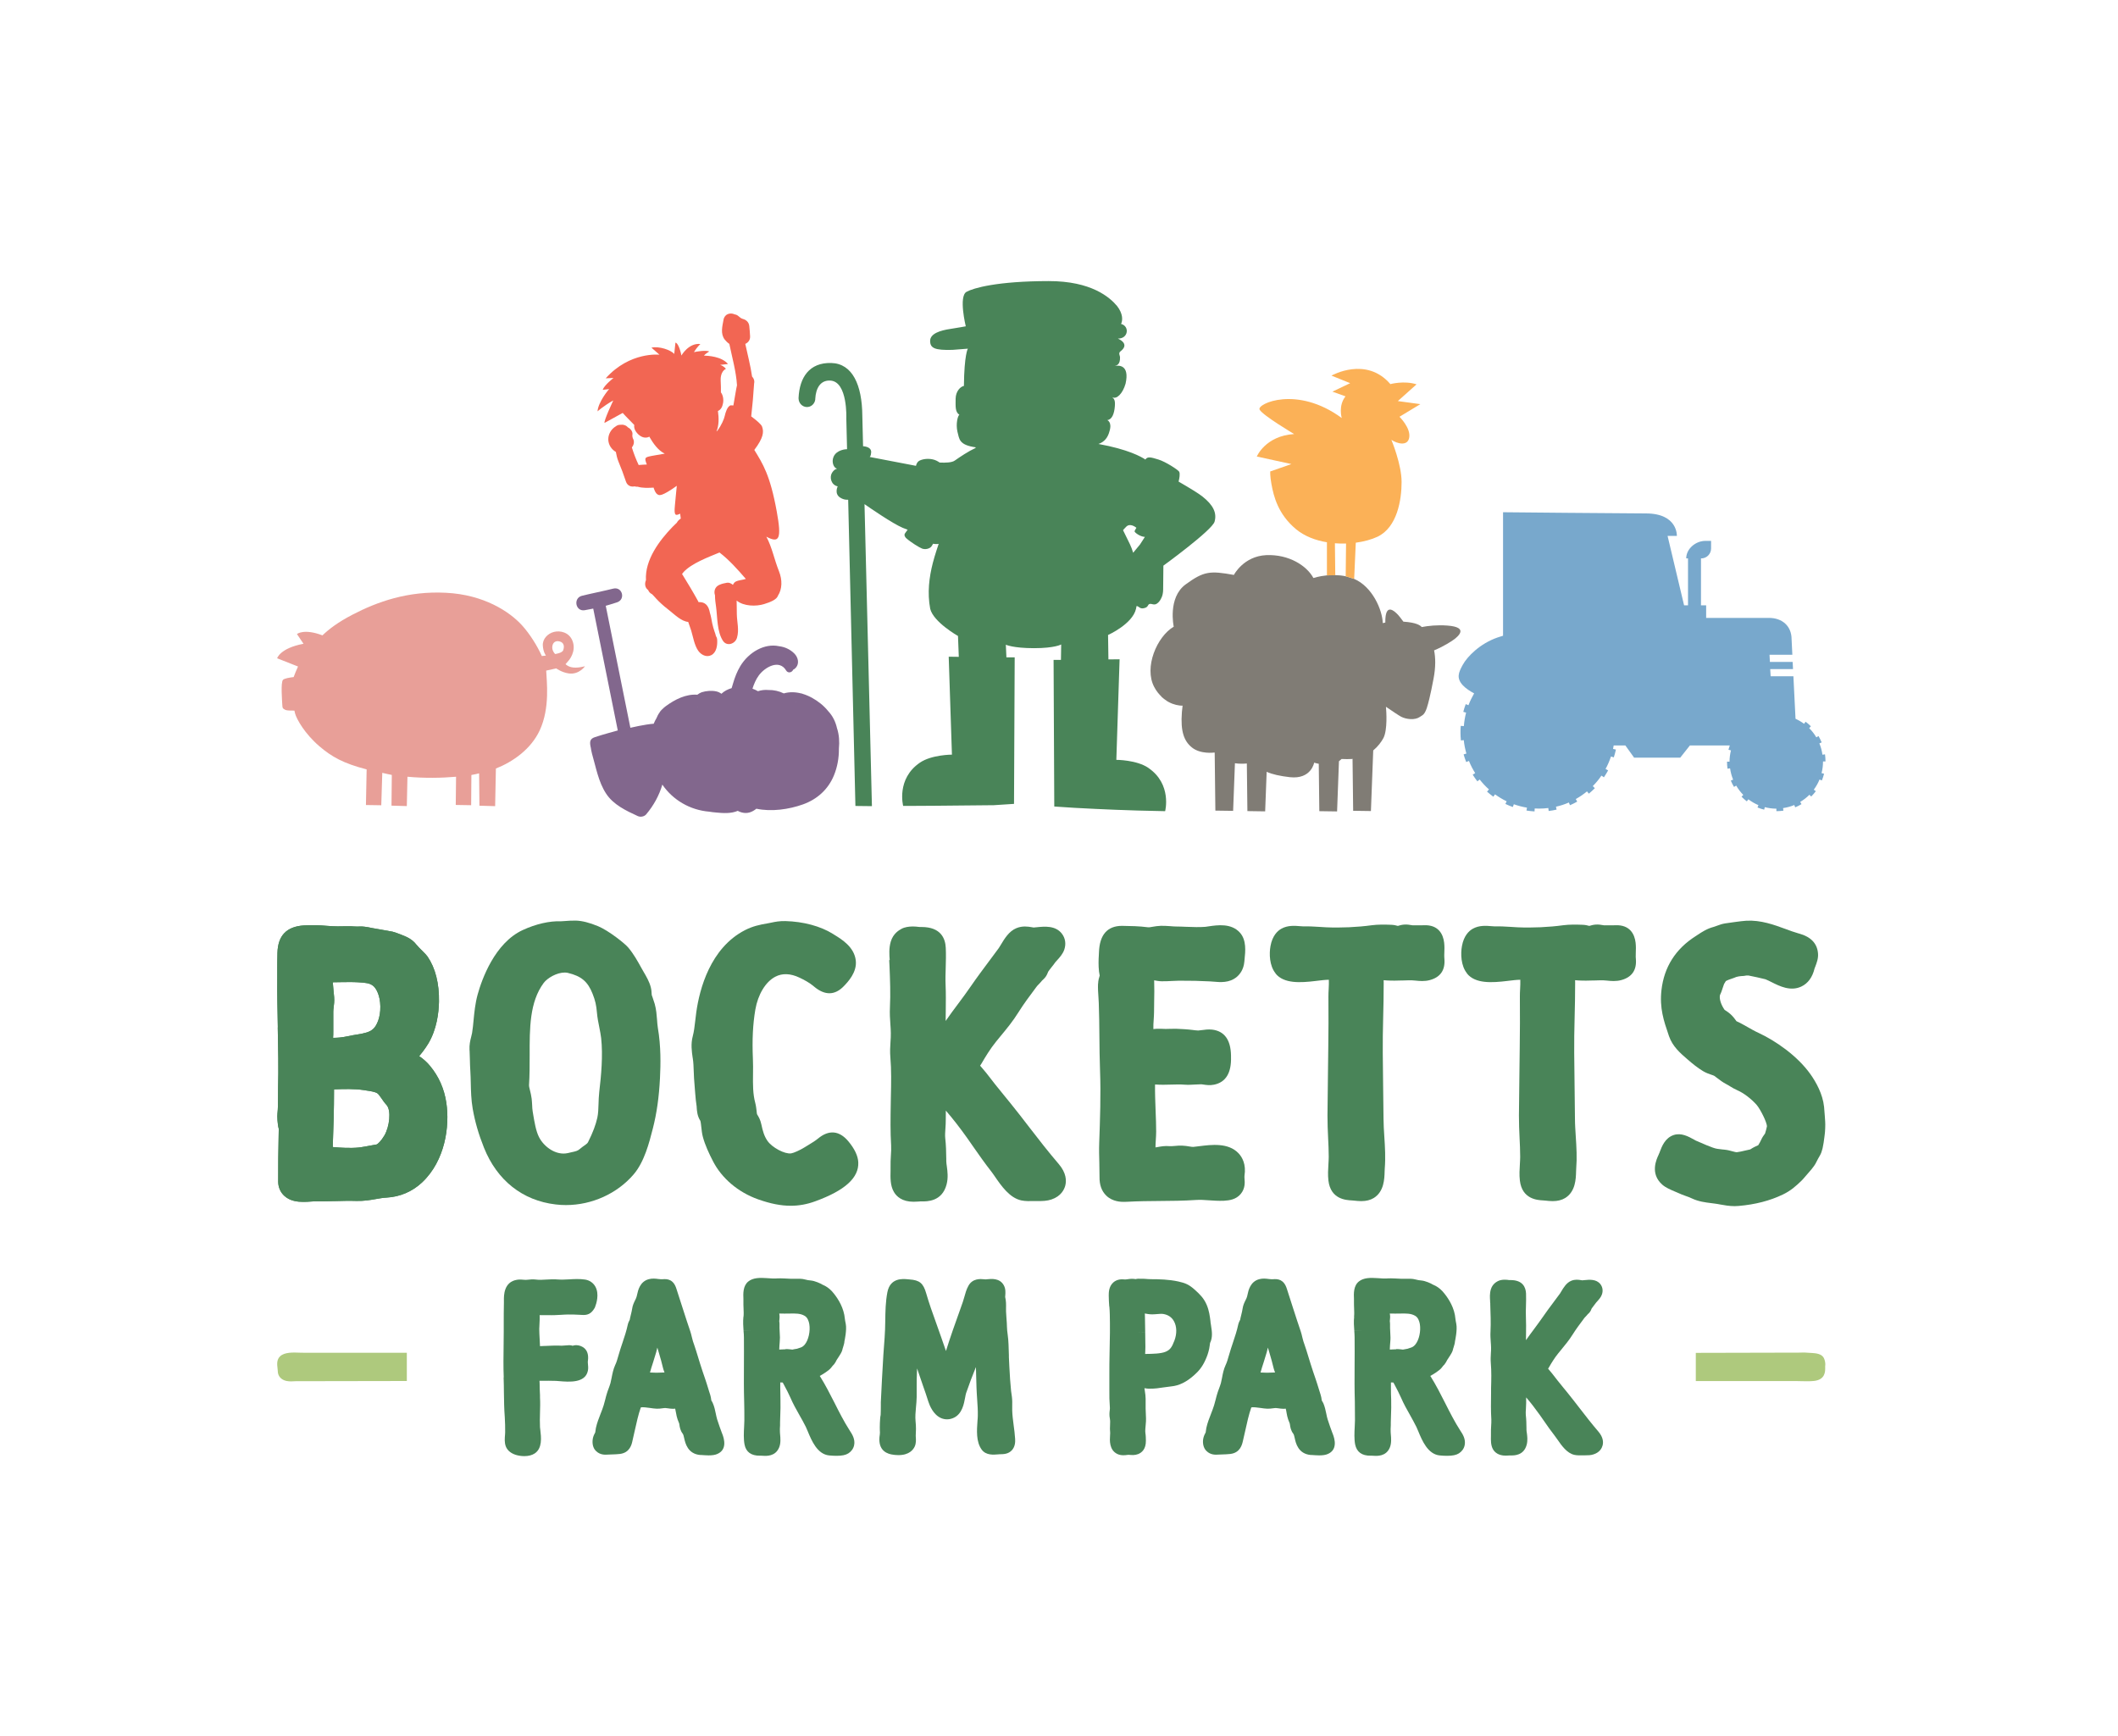 <svg xmlns="http://www.w3.org/2000/svg" width="122" height="100" viewBox="0 0 122 100" fill="none"><g id="Layer_2" clip-path="url(#clip0_300_1653)"><path id="Vector" d="M16.003 59.179C15.985 58.253 15.963 57.316 15.971 56.386V55.901C15.971 55.565 15.971 55.221 15.981 54.881C16.01 53.882 16.509 53.368 17.507 53.303C17.945 53.274 18.347 53.285 18.853 53.329C19.277 53.365 19.65 53.361 19.991 53.35C20.12 53.347 20.253 53.35 20.383 53.361C20.515 53.368 20.627 53.372 20.716 53.365C20.874 53.354 21.115 53.383 21.441 53.455L21.937 53.542C22.163 53.582 22.396 53.622 22.619 53.665C22.831 53.719 23.355 53.929 23.462 53.987C23.681 54.099 23.854 54.237 23.972 54.396C24.048 54.494 24.227 54.671 24.335 54.779C24.486 54.928 24.564 55.007 24.633 55.105C25.078 55.76 25.304 56.65 25.286 57.685C25.275 58.339 25.157 59.291 24.672 60.105C24.658 60.13 24.446 60.481 24.145 60.832C24.389 60.995 24.593 61.179 24.78 61.407C25.275 62.004 25.591 62.717 25.71 63.524C25.907 64.844 25.659 66.838 24.31 68.108C23.75 68.632 23.046 68.936 22.267 68.98C22.062 68.991 21.854 69.027 21.65 69.063C21.327 69.121 20.96 69.182 20.54 69.172C20.117 69.157 19.665 69.172 19.266 69.182H19.216C18.843 69.193 18.455 69.204 18.071 69.197C18.042 69.197 17.974 69.201 17.898 69.208C17.769 69.219 17.618 69.226 17.471 69.226C17.163 69.226 16.71 69.19 16.373 68.875C16.15 68.669 16.028 68.383 16.024 68.068C16.017 67.171 16.032 66.266 16.05 65.394L16.057 65.018C15.981 64.754 15.963 64.302 15.981 64.139C16.014 63.846 16.014 63.513 16.014 63.191C16.014 63.021 16.014 62.847 16.017 62.681C16.05 61.523 16.021 60.333 15.999 59.179M21.908 57.967C21.897 57.344 21.682 56.943 21.503 56.791C21.305 56.624 21.061 56.603 20.619 56.578C20.314 56.559 19.98 56.567 19.661 56.57C19.503 56.57 19.338 56.578 19.169 56.578C19.18 56.74 19.198 56.903 19.212 57.066C19.227 57.189 19.237 57.312 19.248 57.435C19.266 57.656 19.241 57.862 19.219 58.025C19.209 58.108 19.198 58.191 19.198 58.274C19.198 58.405 19.198 58.538 19.198 58.669C19.198 58.947 19.194 59.193 19.198 59.436C19.198 59.537 19.198 59.645 19.187 59.758C19.187 59.765 19.187 59.772 19.187 59.776C19.392 59.783 19.708 59.758 20.034 59.685C20.207 59.645 20.375 59.62 20.54 59.591C21.003 59.515 21.276 59.461 21.495 59.266C21.707 59.074 21.919 58.6 21.908 57.97M19.209 66.071C19.604 66.107 20.174 66.143 20.655 66.096C20.874 66.075 21.427 65.966 21.61 65.933L21.696 65.919C21.765 65.894 21.958 65.713 22.138 65.409C22.436 64.906 22.551 63.962 22.264 63.643C22.141 63.51 22.048 63.376 21.969 63.256C21.876 63.126 21.8 63.014 21.732 62.97C21.592 62.884 21.334 62.844 21.079 62.808L20.964 62.789C20.411 62.706 19.815 62.724 19.241 62.746C19.241 63.889 19.209 65.007 19.169 65.995C19.169 66.024 19.169 66.046 19.169 66.067C19.183 66.067 19.194 66.067 19.209 66.071Z" fill="#498458"/><path id="Vector_2" d="M16.003 59.179C15.985 58.253 15.963 57.316 15.971 56.386V55.901C15.971 55.565 15.971 55.221 15.981 54.881C16.01 53.882 16.509 53.368 17.507 53.303C17.945 53.274 18.347 53.285 18.853 53.329C19.277 53.365 19.65 53.361 19.991 53.35C20.12 53.347 20.253 53.35 20.383 53.361C20.515 53.368 20.627 53.372 20.716 53.365C20.874 53.354 21.115 53.383 21.441 53.455L21.937 53.542C22.163 53.582 22.396 53.622 22.619 53.665C22.831 53.719 23.355 53.929 23.462 53.987C23.681 54.099 23.854 54.237 23.972 54.396C24.048 54.494 24.227 54.671 24.335 54.779C24.486 54.928 24.564 55.007 24.633 55.105C25.078 55.76 25.304 56.65 25.286 57.685C25.275 58.339 25.157 59.291 24.672 60.105C24.658 60.13 24.446 60.481 24.145 60.832C24.389 60.995 24.593 61.179 24.78 61.407C25.275 62.004 25.591 62.717 25.71 63.524C25.907 64.844 25.659 66.838 24.31 68.108C23.75 68.632 23.046 68.936 22.267 68.98C22.062 68.991 21.854 69.027 21.65 69.063C21.327 69.121 20.96 69.182 20.54 69.172C20.117 69.157 19.665 69.172 19.266 69.182H19.216C18.843 69.193 18.455 69.204 18.071 69.197C18.042 69.197 17.974 69.201 17.898 69.208C17.769 69.219 17.618 69.226 17.471 69.226C17.163 69.226 16.71 69.19 16.373 68.875C16.15 68.669 16.028 68.383 16.024 68.068C16.017 67.171 16.032 66.266 16.05 65.394L16.057 65.018C15.981 64.754 15.963 64.302 15.981 64.139C16.014 63.846 16.014 63.513 16.014 63.191C16.014 63.021 16.014 62.847 16.017 62.681C16.05 61.523 16.021 60.333 15.999 59.179M21.908 57.967C21.897 57.344 21.682 56.943 21.503 56.791C21.305 56.624 21.061 56.603 20.619 56.578C20.314 56.559 19.98 56.567 19.661 56.57C19.503 56.57 19.338 56.578 19.169 56.578C19.18 56.74 19.198 56.903 19.212 57.066C19.227 57.189 19.237 57.312 19.248 57.435C19.266 57.656 19.241 57.862 19.219 58.025C19.209 58.108 19.198 58.191 19.198 58.274C19.198 58.405 19.198 58.538 19.198 58.669C19.198 58.947 19.194 59.193 19.198 59.436C19.198 59.537 19.198 59.645 19.187 59.758C19.187 59.765 19.187 59.772 19.187 59.776C19.392 59.783 19.708 59.758 20.034 59.685C20.207 59.645 20.375 59.62 20.54 59.591C21.003 59.515 21.276 59.461 21.495 59.266C21.707 59.074 21.919 58.6 21.908 57.97M19.209 66.071C19.604 66.107 20.174 66.143 20.655 66.096C20.874 66.075 21.427 65.966 21.61 65.933L21.696 65.919C21.765 65.894 21.958 65.713 22.138 65.409C22.436 64.906 22.551 63.962 22.264 63.643C22.141 63.51 22.048 63.376 21.969 63.256C21.876 63.126 21.8 63.014 21.732 62.97C21.592 62.884 21.334 62.844 21.079 62.808L20.964 62.789C20.411 62.706 19.815 62.724 19.241 62.746C19.241 63.889 19.209 65.007 19.169 65.995C19.169 66.024 19.169 66.046 19.169 66.067C19.183 66.067 19.194 66.067 19.209 66.071Z" fill="#498458"/><path id="Vector_3" d="M27.045 60.499C27.027 60.166 27.088 59.924 27.139 59.728C27.16 59.653 27.178 59.58 27.192 59.501C27.232 59.258 27.257 59.005 27.279 58.759C27.322 58.307 27.372 57.797 27.512 57.286C27.752 56.418 28.492 54.32 30.107 53.571C30.868 53.22 31.654 53.039 32.319 53.064C32.365 53.064 32.426 53.057 32.498 53.053C32.721 53.035 32.95 53.021 33.169 53.025C33.535 53.035 33.956 53.144 34.455 53.35C35.075 53.611 36.002 54.352 36.188 54.577C36.501 54.949 36.73 55.365 36.935 55.734L36.967 55.792C36.996 55.846 37.028 55.901 37.064 55.962C37.226 56.237 37.405 56.545 37.484 56.856C37.524 57.004 37.531 57.135 37.535 57.228C37.535 57.261 37.535 57.286 37.542 57.315C37.556 57.362 37.574 57.413 37.596 57.467C37.639 57.587 37.678 57.706 37.714 57.829C37.804 58.155 37.825 58.462 37.847 58.737C37.858 58.889 37.868 59.045 37.893 59.2C38.077 60.271 38.055 61.313 38.016 62.098C37.962 63.18 37.829 64.128 37.606 64.996C37.395 65.825 37.114 66.925 36.497 67.645C35.553 68.748 34.096 69.41 32.602 69.41C32.401 69.41 32.2 69.399 32.003 69.374C30.096 69.15 28.632 67.988 27.878 66.107C27.566 65.329 27.361 64.616 27.228 63.86C27.139 63.346 27.128 62.851 27.117 62.373C27.113 62.145 27.106 61.914 27.092 61.682C27.078 61.469 27.07 61.255 27.067 61.049C27.06 60.85 27.056 60.673 27.049 60.499M32.717 56.038C32.66 56.024 32.595 56.017 32.53 56.017C32.071 56.017 31.532 56.328 31.317 56.617C30.502 57.717 30.506 59.215 30.509 60.803C30.509 61.364 30.509 61.943 30.473 62.5C30.47 62.565 30.498 62.692 30.531 62.815C30.563 62.949 30.603 63.108 30.624 63.281C30.639 63.412 30.646 63.538 30.653 63.661C30.657 63.777 30.664 63.896 30.682 64.009L30.71 64.179C30.786 64.627 30.868 65.137 31.044 65.488C31.335 66.067 32.038 66.57 32.713 66.415L32.886 66.375C33.187 66.31 33.273 66.288 33.395 66.183C33.489 66.103 33.579 66.038 33.665 65.977C33.826 65.861 33.844 65.847 33.887 65.756C34.149 65.235 34.318 64.783 34.408 64.374C34.458 64.139 34.469 63.871 34.476 63.589C34.483 63.375 34.49 63.133 34.519 62.883C34.627 61.972 34.738 60.796 34.627 59.79C34.605 59.595 34.562 59.385 34.523 59.182C34.469 58.918 34.408 58.614 34.383 58.31C34.35 57.909 34.286 57.619 34.135 57.243C33.859 56.538 33.485 56.223 32.713 56.038" fill="#498458"/><path id="Vector_4" d="M39.897 60.915C39.846 60.564 39.785 60.127 39.904 59.685C39.979 59.403 40.008 59.121 40.047 58.795C40.065 58.621 40.083 58.462 40.108 58.296C40.295 56.975 40.909 54.606 42.912 53.575C43.357 53.346 43.781 53.256 44.215 53.184C44.291 53.169 44.355 53.155 44.42 53.144C44.657 53.093 44.897 53.046 45.242 53.053C46.269 53.079 47.263 53.346 47.966 53.784L48.053 53.839C48.483 54.103 49.209 54.544 49.295 55.329C49.37 56.006 48.835 56.563 48.609 56.798C48.092 57.337 47.514 57.348 46.893 56.827L46.846 56.787C46.606 56.588 46.322 56.44 46.057 56.313C45.536 56.064 45.062 56.045 44.657 56.259C44.097 56.552 43.659 57.279 43.508 58.155C43.364 59.001 43.321 59.899 43.368 60.98C43.382 61.277 43.379 61.577 43.375 61.867C43.368 62.478 43.364 63.006 43.504 63.527C43.547 63.69 43.565 63.853 43.58 63.98C43.587 64.045 43.594 64.142 43.605 64.175C43.612 64.193 43.626 64.211 43.637 64.229C43.702 64.338 43.799 64.497 43.853 64.757C43.935 65.148 44.021 65.445 44.208 65.713C44.477 66.1 45.206 66.487 45.572 66.433C45.719 66.411 46.082 66.248 46.337 66.089C46.416 66.042 46.495 65.991 46.574 65.944C46.782 65.818 46.961 65.709 47.119 65.579C47.744 65.061 48.347 65.116 48.867 65.738C49.226 66.168 49.42 66.577 49.438 66.946C49.481 67.836 48.67 68.571 46.958 69.193C46.484 69.367 46.021 69.45 45.547 69.45C44.976 69.45 44.38 69.331 43.669 69.081C42.517 68.672 41.566 67.865 41.06 66.867C40.837 66.433 40.615 65.962 40.485 65.478C40.439 65.304 40.417 65.119 40.399 64.942C40.385 64.823 40.367 64.635 40.342 64.558C40.162 64.284 40.144 63.98 40.13 63.777C40.13 63.745 40.13 63.716 40.123 63.69C40.087 63.473 40.069 63.256 40.051 63.043L40.033 62.829C39.99 62.359 39.961 61.907 39.943 61.313C39.94 61.187 39.918 61.056 39.9 60.922" fill="#498458"/><path id="Vector_5" d="M51.248 55.297C51.226 54.993 51.197 54.62 51.309 54.237C51.449 53.763 51.797 53.571 51.929 53.499C52.31 53.292 52.888 53.386 52.895 53.386C52.956 53.397 53.021 53.394 53.082 53.394C54.191 53.394 54.453 54.048 54.478 54.598C54.496 54.982 54.485 55.355 54.475 55.72C54.464 56.064 54.453 56.415 54.468 56.744C54.489 57.225 54.482 57.714 54.478 58.144C54.475 58.365 54.471 58.585 54.471 58.806C54.704 58.466 54.956 58.13 55.2 57.804C55.444 57.478 55.695 57.138 55.928 56.798C56.266 56.306 56.625 55.828 56.969 55.365L57.002 55.322C57.181 55.083 57.357 54.848 57.533 54.606C57.565 54.562 57.601 54.497 57.641 54.432C57.856 54.074 58.115 53.636 58.549 53.459C58.897 53.318 59.213 53.368 59.421 53.404C59.461 53.412 59.497 53.419 59.533 53.423H59.543C59.59 53.419 59.648 53.415 59.709 53.408C60.168 53.361 60.793 53.3 61.162 53.773C61.363 54.03 61.417 54.363 61.306 54.693C61.22 54.946 61.04 55.145 60.879 55.322C60.843 55.362 60.811 55.398 60.785 55.427C60.732 55.51 60.653 55.608 60.566 55.716C60.505 55.796 60.401 55.923 60.376 55.97C60.333 56.085 60.279 56.216 60.172 56.335C60.164 56.342 60.136 56.375 60.093 56.415C60.071 56.436 60.042 56.465 60.021 56.483C59.981 56.538 59.899 56.624 59.816 56.711C59.78 56.751 59.744 56.78 59.723 56.813L59.658 56.899C59.317 57.355 58.969 57.822 58.671 58.296C58.348 58.817 57.996 59.244 57.623 59.693L57.372 60C57.041 60.409 56.769 60.858 56.542 61.248C56.514 61.299 56.485 61.342 56.456 61.382C56.489 61.422 56.524 61.462 56.557 61.498C56.657 61.614 56.74 61.711 56.815 61.805C57.138 62.236 57.49 62.666 57.831 63.086L58.197 63.535C58.567 63.991 58.933 64.465 59.285 64.924C59.834 65.637 60.394 66.357 60.972 67.03C61.432 67.561 61.435 68.014 61.36 68.296C61.302 68.509 61.123 68.9 60.566 69.088C60.308 69.175 60.05 69.179 59.82 69.179H59.59C59.321 69.186 59.059 69.19 58.833 69.143C58.158 69.001 57.677 68.307 57.293 67.746C57.217 67.638 57.145 67.533 57.084 67.457C56.725 66.997 56.395 66.53 56.079 66.075C55.95 65.89 55.821 65.706 55.692 65.521C55.293 64.96 54.888 64.439 54.482 63.969C54.478 64.135 54.475 64.305 54.478 64.472C54.478 64.645 54.471 64.83 54.457 65.007C54.442 65.203 54.432 65.405 54.446 65.543C54.496 65.977 54.5 66.35 54.507 66.748V66.878C54.507 66.975 54.525 67.073 54.539 67.178C54.579 67.475 54.625 67.837 54.525 68.22C54.267 69.215 53.398 69.204 53.071 69.2H52.999C52.974 69.2 52.935 69.204 52.895 69.208C52.809 69.215 52.719 69.219 52.622 69.219C51.962 69.219 51.642 68.915 51.492 68.658C51.276 68.296 51.287 67.829 51.298 67.42C51.298 67.341 51.301 67.276 51.298 67.229C51.291 66.993 51.305 66.766 51.316 66.563C51.33 66.342 51.341 66.147 51.33 65.97C51.283 65.199 51.294 64.45 51.309 63.549L51.316 63.151C51.334 62.395 51.348 61.617 51.287 60.908C51.258 60.579 51.276 60.275 51.294 60.007C51.305 59.841 51.316 59.667 51.312 59.497C51.312 59.331 51.298 59.161 51.287 58.998C51.265 58.694 51.244 58.365 51.262 58.021C51.301 57.25 51.269 56.433 51.237 55.644L51.23 55.503C51.23 55.438 51.222 55.373 51.219 55.304" fill="#498458"/><path id="Vector_6" d="M63.252 56.668C63.259 56.462 63.309 56.299 63.345 56.19C63.345 56.179 63.341 56.169 63.338 56.158C63.32 56.075 63.309 55.995 63.305 55.959C63.266 55.615 63.277 55.289 63.294 55.018C63.298 54.96 63.302 54.902 63.302 54.848C63.338 53.839 63.786 53.328 64.633 53.328C65.136 53.336 65.617 53.343 66.112 53.408C66.177 53.419 66.267 53.404 66.403 53.379C66.529 53.357 66.687 53.332 66.87 53.325C67.06 53.325 67.24 53.332 67.416 53.346C67.516 53.354 67.624 53.365 67.724 53.365C67.922 53.365 68.126 53.376 68.331 53.383C68.712 53.397 69.103 53.412 69.44 53.383C69.487 53.379 69.548 53.368 69.616 53.357C70.137 53.281 70.919 53.169 71.415 53.712C71.809 54.142 71.738 54.797 71.687 55.275L71.677 55.383C71.637 55.846 71.418 56.118 71.242 56.266C70.815 56.628 70.28 56.577 69.889 56.541C69.821 56.534 69.76 56.53 69.699 56.527C69.153 56.498 68.568 56.483 67.918 56.487C67.793 56.487 67.663 56.494 67.538 56.501C67.329 56.512 67.114 56.523 66.906 56.52C66.744 56.516 66.601 56.487 66.482 56.465C66.482 56.48 66.482 56.494 66.482 56.501C66.497 56.917 66.489 57.297 66.482 57.663C66.479 57.876 66.475 58.079 66.475 58.281C66.475 58.419 66.464 58.575 66.454 58.737C66.443 58.897 66.428 59.11 66.436 59.273C66.554 59.258 66.694 59.247 66.841 59.255C67.06 59.269 67.222 59.269 67.455 59.258C67.663 59.251 67.886 59.258 68.087 59.273L68.277 59.284C68.413 59.291 68.553 59.309 68.686 59.323C68.798 59.338 68.909 59.352 69.017 59.356C69.06 59.356 69.142 59.345 69.218 59.334C69.39 59.309 69.605 59.28 69.824 59.305C70.524 59.389 70.891 59.888 70.908 60.792V60.868C70.937 61.794 70.611 62.334 69.936 62.475C69.692 62.525 69.469 62.493 69.307 62.467C69.268 62.46 69.228 62.453 69.196 62.453C69.085 62.453 68.966 62.46 68.852 62.467C68.647 62.478 68.439 62.493 68.22 62.475C67.979 62.456 67.731 62.464 67.469 62.471C67.189 62.478 66.884 62.489 66.572 62.467C66.558 62.467 66.547 62.467 66.532 62.467C66.525 62.967 66.547 63.484 66.565 63.987C66.583 64.417 66.597 64.815 66.597 65.184C66.597 65.34 66.586 65.506 66.576 65.662C66.565 65.81 66.558 65.959 66.558 66.089C66.594 66.085 66.637 66.075 66.691 66.067C66.866 66.035 67.096 65.991 67.38 66.017C67.448 66.02 67.548 66.017 67.653 66.006C67.803 65.991 67.954 65.98 68.108 65.988C68.256 65.995 68.385 66.013 68.51 66.035C68.607 66.049 68.683 66.064 68.733 66.06C68.83 66.053 68.948 66.038 69.074 66.02C69.785 65.93 70.751 65.81 71.336 66.422C71.555 66.65 71.788 67.062 71.684 67.724C71.677 67.775 71.684 67.833 71.687 67.905C71.702 68.082 71.738 68.455 71.461 68.777C71.196 69.088 70.826 69.142 70.503 69.161C70.187 69.175 69.889 69.153 69.627 69.135C69.379 69.117 69.128 69.099 68.887 69.117C68.184 69.164 67.48 69.171 66.798 69.175C66.174 69.179 65.556 69.186 64.953 69.219C64.885 69.222 64.82 69.226 64.752 69.226C64.59 69.226 64.095 69.226 63.725 68.868C63.456 68.607 63.327 68.252 63.334 67.782C63.334 67.514 63.33 67.243 63.323 66.975C63.312 66.595 63.302 66.216 63.316 65.832C63.363 64.526 63.417 63.046 63.363 61.635C63.338 60.995 63.334 60.344 63.327 59.711C63.32 59.059 63.316 58.408 63.291 57.771C63.287 57.666 63.28 57.558 63.273 57.449C63.255 57.2 63.237 56.932 63.248 56.671" fill="#498458"/><path id="Vector_7" d="M73.472 56.06C73.123 55.63 73.098 54.939 73.184 54.483C73.292 53.9 73.579 53.625 73.798 53.499C74.168 53.285 74.588 53.321 74.893 53.347C74.961 53.354 75.019 53.358 75.065 53.358C75.385 53.35 75.683 53.368 75.974 53.386C76.124 53.397 76.261 53.405 76.404 53.412C77.241 53.448 78.196 53.405 79.018 53.292C79.384 53.245 79.761 53.253 80.141 53.267C80.296 53.274 80.421 53.303 80.511 53.329C80.515 53.329 80.518 53.329 80.525 53.329C80.615 53.3 80.744 53.264 80.902 53.253C81.06 53.245 81.189 53.267 81.294 53.285C81.315 53.285 81.34 53.292 81.365 53.296C81.466 53.296 81.584 53.296 81.699 53.296H81.9C81.936 53.296 81.976 53.296 82.012 53.292C82.862 53.256 83.128 53.813 83.185 54.295C83.21 54.512 83.203 54.711 83.196 54.873C83.193 54.957 83.189 55.036 83.193 55.12C83.193 55.156 83.196 55.196 83.2 55.228C83.254 55.872 82.974 56.285 82.363 56.451C82.055 56.534 81.764 56.505 81.527 56.48C81.455 56.473 81.391 56.465 81.329 56.465C81.168 56.465 81.003 56.465 80.841 56.473H80.784C80.486 56.483 80.199 56.491 79.897 56.473C79.836 56.473 79.768 56.462 79.7 56.458C79.7 56.509 79.703 56.559 79.703 56.606C79.703 57.283 79.689 58.007 79.671 58.694C79.632 59.993 79.653 61.317 79.671 62.601C79.682 63.22 79.689 63.828 79.693 64.439C79.693 64.769 79.718 65.123 79.739 65.467C79.779 66.075 79.815 66.69 79.764 67.308C79.764 67.352 79.761 67.406 79.757 67.468C79.746 67.905 79.725 68.632 79.133 69.002C78.935 69.121 78.702 69.183 78.411 69.183C78.271 69.183 78.124 69.168 77.991 69.153C77.941 69.15 77.901 69.143 77.869 69.143C77.531 69.125 76.648 69.078 76.519 67.999C76.48 67.674 76.501 67.344 76.519 67.059C76.526 66.914 76.537 66.769 76.537 66.632C76.537 66.27 76.519 65.894 76.501 65.532C76.483 65.134 76.462 64.682 76.465 64.251C76.473 63.408 76.483 62.536 76.494 61.697C76.505 60.778 76.519 59.844 76.523 58.929C76.523 58.376 76.523 57.88 76.519 57.41C76.519 57.272 76.523 57.12 76.534 56.961C76.541 56.776 76.552 56.585 76.544 56.433C76.35 56.433 76.06 56.469 75.945 56.483L75.787 56.502C74.918 56.606 73.953 56.672 73.472 56.071" fill="#498458"/><path id="Vector_8" d="M84.499 56.06C84.151 55.63 84.126 54.939 84.212 54.483C84.32 53.9 84.607 53.625 84.826 53.499C85.196 53.285 85.616 53.321 85.921 53.347C85.989 53.354 86.047 53.358 86.093 53.358C86.413 53.35 86.711 53.368 87.001 53.386C87.152 53.397 87.289 53.405 87.432 53.412C88.269 53.448 89.224 53.405 90.046 53.292C90.412 53.245 90.789 53.253 91.169 53.267C91.323 53.274 91.449 53.303 91.539 53.329C91.543 53.329 91.546 53.329 91.553 53.329C91.643 53.3 91.772 53.264 91.93 53.253C92.088 53.245 92.217 53.267 92.321 53.285C92.343 53.285 92.368 53.292 92.393 53.296C92.494 53.296 92.612 53.296 92.727 53.296H92.928C92.964 53.296 93.004 53.296 93.039 53.292C93.89 53.256 94.156 53.813 94.213 54.295C94.238 54.512 94.231 54.711 94.224 54.873C94.22 54.957 94.217 55.036 94.22 55.12C94.22 55.156 94.224 55.196 94.228 55.228C94.285 55.872 94.001 56.285 93.391 56.451C93.082 56.534 92.792 56.505 92.555 56.48C92.483 56.473 92.418 56.465 92.357 56.465C92.192 56.465 92.031 56.465 91.869 56.473H91.812C91.514 56.483 91.227 56.491 90.925 56.473C90.864 56.473 90.796 56.462 90.728 56.458C90.728 56.509 90.731 56.559 90.731 56.606C90.731 57.283 90.717 58.007 90.699 58.694C90.659 59.993 90.681 61.317 90.699 62.601C90.71 63.22 90.717 63.828 90.72 64.439C90.72 64.769 90.746 65.123 90.767 65.467C90.807 66.075 90.843 66.69 90.792 67.308C90.792 67.352 90.789 67.406 90.785 67.468C90.774 67.905 90.753 68.632 90.16 69.002C89.963 69.121 89.73 69.183 89.439 69.183C89.299 69.183 89.152 69.168 89.019 69.153C88.969 69.15 88.929 69.143 88.897 69.143C88.559 69.125 87.676 69.078 87.547 67.999C87.508 67.674 87.529 67.344 87.547 67.059C87.554 66.914 87.565 66.769 87.565 66.632C87.565 66.27 87.547 65.894 87.529 65.532C87.511 65.134 87.49 64.682 87.493 64.251C87.5 63.408 87.511 62.536 87.522 61.697C87.533 60.778 87.547 59.844 87.551 58.929C87.551 58.376 87.551 57.88 87.547 57.41C87.547 57.272 87.551 57.12 87.561 56.961C87.569 56.776 87.579 56.585 87.572 56.433C87.378 56.433 87.088 56.469 86.973 56.483L86.815 56.502C85.946 56.606 84.98 56.672 84.499 56.071" fill="#498458"/><path id="Vector_9" d="M95.549 66.48L95.585 66.404C95.585 66.404 95.603 66.36 95.613 66.328C95.725 66.035 95.908 65.543 96.407 65.376C96.844 65.232 97.254 65.46 97.58 65.64C97.62 65.666 97.656 65.684 97.684 65.698L97.947 65.81C98.187 65.915 98.42 66.017 98.657 66.1C98.848 66.169 98.963 66.18 99.189 66.205L99.336 66.219C99.512 66.237 99.666 66.277 99.788 66.313C99.907 66.346 100.007 66.371 100.057 66.364C100.194 66.35 100.355 66.31 100.513 66.273C100.614 66.248 100.714 66.227 100.818 66.205C100.836 66.194 100.851 66.183 100.869 66.172C101.001 66.085 101.149 66.02 101.278 65.962C101.285 65.951 101.296 65.93 101.299 65.926C101.353 65.836 101.4 65.756 101.447 65.651C101.508 65.51 101.59 65.398 101.651 65.315L101.669 65.29C101.701 65.192 101.759 64.982 101.777 64.884C101.788 64.653 101.389 63.875 101.188 63.643C100.879 63.292 100.445 62.959 100.072 62.797C99.899 62.721 99.763 62.638 99.644 62.565C99.573 62.522 99.512 62.482 99.44 62.446C99.225 62.334 99.063 62.207 98.93 62.106C98.866 62.055 98.805 62.008 98.74 61.965C98.718 61.95 98.632 61.921 98.575 61.903C98.438 61.856 98.27 61.798 98.094 61.693C97.771 61.498 97.487 61.263 97.279 61.082L97.164 60.984C96.798 60.669 96.342 60.275 96.137 59.682L96.109 59.598C95.839 58.81 95.585 58.064 95.703 57.026C95.854 55.702 96.514 54.66 97.659 53.929L97.796 53.839C98.033 53.683 98.327 53.488 98.704 53.39C98.758 53.376 98.819 53.35 98.883 53.328C99.031 53.274 99.196 53.213 99.368 53.187C99.472 53.173 100.309 53.046 100.596 53.032C101.432 52.988 102.19 53.267 102.861 53.513C103.116 53.607 103.349 53.694 103.583 53.759L103.636 53.773C104.308 53.958 104.674 54.342 104.72 54.913C104.746 55.206 104.641 55.467 104.57 55.658C104.552 55.709 104.534 55.745 104.523 55.778C104.401 56.288 104.143 56.643 103.758 56.824C103.137 57.117 102.506 56.802 102.046 56.57C101.913 56.505 101.802 56.447 101.691 56.404C101.583 56.371 100.844 56.208 100.725 56.19C100.696 56.19 100.642 56.187 100.599 56.187C100.517 56.205 100.402 56.223 100.276 56.223C100.226 56.223 100.061 56.255 100.007 56.273C99.946 56.303 99.853 56.335 99.756 56.368C99.698 56.386 99.648 56.404 99.594 56.425C99.53 56.451 99.451 56.483 99.411 56.509C99.379 56.559 99.339 56.624 99.325 56.65C99.325 56.65 99.314 56.668 99.307 56.682C99.278 56.78 99.253 56.845 99.232 56.899C99.189 57.055 99.128 57.196 99.07 57.326C99.07 57.326 99.063 57.359 99.063 57.388C99.049 57.562 99.128 57.865 99.339 58.166C99.354 58.177 99.382 58.195 99.411 58.213C99.504 58.274 99.627 58.358 99.752 58.484C99.849 58.582 99.921 58.679 99.982 58.763C100 58.784 100.011 58.803 100.025 58.821C100.233 58.911 100.452 59.038 100.664 59.157C100.869 59.273 101.08 59.396 101.296 59.493C102.236 59.931 103.518 60.789 104.29 61.881C104.602 62.323 104.99 63.003 105.069 63.752C105.087 63.929 105.101 64.11 105.112 64.287C105.119 64.392 105.126 64.497 105.133 64.598C105.148 64.772 105.13 65.203 105.105 65.358L105.087 65.499C105.061 65.709 105.029 65.948 104.983 66.143C104.939 66.321 104.896 66.436 104.839 66.538L104.817 66.577C104.774 66.653 104.67 66.831 104.609 66.961C104.58 67.022 104.501 67.192 104.103 67.63C104.071 67.666 104.038 67.706 104.006 67.742C103.913 67.855 103.834 67.941 103.766 68.01C103.446 68.318 103.145 68.589 102.696 68.802C101.942 69.164 101.106 69.378 100.147 69.461C100.072 69.468 99.996 69.472 99.924 69.472C99.612 69.472 99.325 69.421 99.07 69.374C98.977 69.356 98.883 69.338 98.787 69.327C98.715 69.316 98.639 69.309 98.564 69.298C98.241 69.258 97.843 69.211 97.455 69.027C97.333 68.969 97.214 68.925 97.099 68.886C96.942 68.828 96.78 68.77 96.608 68.687C96.572 68.669 96.525 68.65 96.471 68.629C96.216 68.52 95.947 68.408 95.746 68.231C95.028 67.591 95.416 66.769 95.545 66.498" fill="#498458"/><path id="Vector_10" d="M29.016 79.338C28.991 78.726 29.001 78.093 29.009 77.482C29.012 77.218 29.016 76.957 29.016 76.7V76.234C29.016 75.839 29.016 75.43 29.026 75.029C29.026 74.989 29.026 74.949 29.026 74.906C29.023 74.635 29.009 73.831 29.788 73.712C29.935 73.69 30.071 73.701 30.168 73.712C30.215 73.716 30.251 73.719 30.283 73.719C30.333 73.719 30.38 73.712 30.423 73.708C30.545 73.694 30.692 73.679 30.872 73.701C31.055 73.726 31.256 73.716 31.468 73.701C31.672 73.69 31.909 73.676 32.146 73.697C32.34 73.712 32.559 73.701 32.771 73.69C33.058 73.672 33.381 73.654 33.7 73.701C33.955 73.741 34.163 73.882 34.289 74.099C34.54 74.54 34.343 75.112 34.278 75.278C34.275 75.289 34.267 75.304 34.264 75.315C34.26 75.322 34.253 75.336 34.246 75.347C34.045 75.698 33.812 75.756 33.528 75.738L33.406 75.731C33.166 75.72 32.943 75.709 32.727 75.713C32.595 75.713 32.465 75.724 32.336 75.731C32.078 75.745 31.837 75.76 31.579 75.749C31.511 75.749 31.442 75.749 31.374 75.749H31.331C31.252 75.749 31.17 75.749 31.083 75.749C31.094 75.901 31.083 76.125 31.069 76.396L31.062 76.541C31.062 76.632 31.062 76.722 31.069 76.812C31.069 76.863 31.076 76.91 31.076 76.957C31.08 77.051 31.083 77.142 31.091 77.236C31.094 77.337 31.101 77.435 31.105 77.536C31.188 77.536 31.27 77.529 31.349 77.525H31.385C31.683 77.511 31.985 77.496 32.286 77.507C32.307 77.507 32.329 77.507 32.347 77.511C32.412 77.507 32.584 77.493 32.67 77.489C32.727 77.485 32.767 77.482 32.771 77.482C32.785 77.482 32.796 77.482 32.81 77.482C32.875 77.482 32.932 77.496 32.986 77.514C33.061 77.489 33.169 77.467 33.291 77.489C33.446 77.511 33.966 77.645 33.865 78.379C33.865 78.401 33.858 78.422 33.858 78.444C33.858 78.473 33.862 78.513 33.865 78.549C33.876 78.665 33.894 78.806 33.862 78.958C33.711 79.678 32.771 79.598 32.207 79.551C32.135 79.544 32.071 79.54 32.031 79.537C31.769 79.53 31.464 79.526 31.159 79.53C31.13 79.53 31.101 79.53 31.076 79.53C31.08 79.584 31.083 79.631 31.083 79.671C31.083 79.899 31.094 80.134 31.105 80.358V80.496C31.123 80.792 31.112 81.096 31.105 81.364C31.098 81.646 31.091 81.932 31.105 82.207C31.105 82.247 31.116 82.301 31.123 82.362C31.173 82.782 31.249 83.419 30.8 83.716C30.645 83.817 30.445 83.871 30.2 83.871C30.028 83.871 29.852 83.842 29.698 83.795C29.339 83.676 29.195 83.466 29.134 83.307C29.052 83.086 29.073 82.844 29.091 82.63C29.095 82.579 29.098 82.536 29.098 82.5C29.098 82.225 29.098 81.936 29.077 81.642C29.037 81.132 29.034 80.684 29.026 80.213C29.026 79.931 29.019 79.642 29.009 79.341" fill="#498458"/><path id="Vector_11" d="M34.329 83.578C34.224 83.473 34.106 83.274 34.135 82.949C34.149 82.768 34.221 82.634 34.26 82.558C34.271 82.54 34.278 82.525 34.285 82.511C34.285 82.504 34.289 82.482 34.296 82.442C34.303 82.381 34.311 82.319 34.325 82.247C34.39 81.954 34.494 81.69 34.594 81.433C34.659 81.27 34.724 81.1 34.774 80.937C34.806 80.829 34.835 80.716 34.864 80.608C34.892 80.496 34.917 80.387 34.95 80.29C34.978 80.188 35.018 80.08 35.057 79.978C35.097 79.87 35.136 79.765 35.165 79.66C35.19 79.566 35.208 79.468 35.23 79.36C35.276 79.125 35.327 78.861 35.434 78.629C35.517 78.455 35.556 78.311 35.614 78.108L35.628 78.061C35.696 77.815 35.779 77.569 35.858 77.334C35.973 76.994 36.088 76.646 36.159 76.306C36.184 76.194 36.231 76.096 36.278 76.006C36.281 75.973 36.285 75.948 36.292 75.919C36.306 75.843 36.325 75.767 36.346 75.695C36.371 75.594 36.396 75.492 36.411 75.391C36.439 75.185 36.518 75.025 36.587 74.884C36.626 74.805 36.662 74.729 36.676 74.664C36.684 74.635 36.691 74.602 36.698 74.57C36.752 74.324 36.859 73.817 37.369 73.68C37.57 73.625 37.768 73.647 37.922 73.669C37.986 73.676 38.055 73.683 38.084 73.683H38.148C38.46 73.651 38.798 73.698 38.963 74.233C39.078 74.599 39.196 74.968 39.315 75.326C39.397 75.579 39.48 75.832 39.562 76.089C39.591 76.18 39.623 76.266 39.652 76.357C39.724 76.567 39.806 76.798 39.857 77.037C39.889 77.189 39.936 77.323 39.99 77.475C40.026 77.576 40.058 77.674 40.09 77.779C40.237 78.263 40.413 78.839 40.621 79.432C40.682 79.606 40.736 79.787 40.79 79.96C40.83 80.087 40.865 80.214 40.909 80.337C40.941 80.438 40.955 80.532 40.966 80.608C40.966 80.626 40.97 80.648 40.973 80.662C41.009 80.716 41.034 80.76 41.059 80.821C41.149 81.02 41.192 81.237 41.232 81.429C41.257 81.541 41.278 81.657 41.307 81.748C41.408 82.055 41.49 82.294 41.573 82.511L41.598 82.573C41.734 82.909 41.878 83.51 41.314 83.748C41.189 83.803 41.031 83.828 40.819 83.828C40.672 83.828 40.517 83.813 40.399 83.806H40.338C39.609 83.745 39.473 83.115 39.412 82.847C39.39 82.746 39.361 82.623 39.329 82.583C39.185 82.402 39.153 82.196 39.135 82.062C39.132 82.033 39.128 82.008 39.121 81.986C39.11 81.957 39.096 81.925 39.085 81.896C39.049 81.809 39.006 81.704 38.977 81.57C38.963 81.509 38.952 81.447 38.941 81.386C38.927 81.299 38.909 81.212 38.891 81.136C38.841 81.143 38.783 81.147 38.719 81.143C38.64 81.143 38.557 81.129 38.478 81.118C38.407 81.107 38.353 81.1 38.32 81.1C38.267 81.1 38.22 81.111 38.173 81.114C38.062 81.129 37.954 81.143 37.832 81.14C37.699 81.136 37.566 81.114 37.437 81.096C37.279 81.075 36.989 81.031 36.91 81.071C36.766 81.484 36.662 81.957 36.561 82.413C36.522 82.591 36.486 82.764 36.443 82.934L36.429 82.996C36.386 83.202 36.278 83.672 35.711 83.745C35.553 83.763 35.395 83.77 35.237 83.774C35.151 83.774 35.065 83.781 34.982 83.784C34.878 83.792 34.562 83.813 34.332 83.575M37.441 79.056H37.47C37.505 79.056 37.541 79.056 37.577 79.059C37.735 79.074 37.893 79.067 38.076 79.059C38.145 79.059 38.213 79.056 38.277 79.052C38.238 78.954 38.213 78.879 38.195 78.81C38.127 78.51 38.037 78.206 37.951 77.913C37.922 77.811 37.893 77.714 37.864 77.62C37.843 77.71 37.821 77.8 37.796 77.891C37.742 78.083 37.681 78.278 37.62 78.466C37.556 78.662 37.491 78.861 37.441 79.052" fill="#498458"/><path id="Vector_12" d="M42.826 75.854C42.844 75.691 42.837 75.528 42.829 75.358C42.822 75.21 42.819 75.072 42.822 74.931C42.822 74.902 42.822 74.866 42.822 74.826C42.808 74.515 42.79 74.063 43.106 73.81C43.375 73.593 43.77 73.589 44.161 73.618C44.395 73.636 44.621 73.651 44.818 73.632C44.922 73.622 45.471 73.651 45.522 73.654C45.576 73.658 45.669 73.654 45.766 73.654C46.046 73.651 46.204 73.654 46.329 73.687C46.477 73.727 46.599 73.748 46.706 73.755C46.932 73.774 47.263 73.922 47.367 73.991C47.374 73.991 47.392 74.001 47.406 74.009C47.453 74.031 47.496 74.049 47.528 74.067C47.722 74.175 47.873 74.305 48.027 74.501C48.289 74.826 48.612 75.344 48.666 75.963C48.673 76.042 48.691 76.122 48.706 76.198L48.717 76.255C48.785 76.596 48.652 77.211 48.641 77.254C48.638 77.316 48.63 77.363 48.616 77.413C48.598 77.486 48.577 77.551 48.559 77.612C48.544 77.656 48.53 77.695 48.523 77.739C48.494 77.862 48.437 77.963 48.228 78.278L48.193 78.332C48.157 78.405 48.11 78.499 48.031 78.596C48.013 78.618 47.992 78.64 47.97 78.658C47.952 78.68 47.923 78.719 47.869 78.784C47.762 78.929 47.392 79.161 47.22 79.251C47.546 79.769 47.819 80.311 48.085 80.832C48.347 81.353 48.62 81.889 48.936 82.381L48.961 82.421C49.076 82.598 49.273 82.898 49.198 83.245C49.158 83.437 49.04 83.6 48.871 83.709C48.713 83.81 48.501 83.853 48.182 83.853C48.06 83.853 47.92 83.846 47.769 83.832C47.076 83.77 46.746 82.97 46.527 82.439C46.487 82.341 46.452 82.258 46.419 82.192C46.308 81.965 46.179 81.733 46.049 81.509C45.866 81.187 45.68 80.854 45.529 80.503C45.428 80.271 45.303 80.036 45.181 79.808L45.12 79.693C45.105 79.66 45.091 79.642 45.084 79.631C45.066 79.631 45.03 79.627 44.972 79.627H44.944C44.944 79.729 44.944 79.83 44.944 79.931C44.944 80.159 44.947 80.391 44.955 80.619C44.965 80.937 44.955 81.252 44.944 81.556C44.94 81.686 44.937 81.809 44.933 81.932V82.095C44.922 82.243 44.919 82.377 44.926 82.5C44.926 82.529 44.929 82.562 44.933 82.598C44.955 82.833 44.983 83.122 44.879 83.372C44.664 83.897 44.14 83.864 43.942 83.85C43.91 83.85 43.881 83.846 43.852 83.846H43.777C43.271 83.853 42.969 83.632 42.887 83.202C42.826 82.891 42.844 82.511 42.862 82.178C42.869 82.041 42.876 81.921 42.876 81.816V81.755C42.876 81.418 42.876 81.064 42.865 80.724C42.844 80.033 42.847 79.342 42.851 78.672C42.851 78.13 42.858 77.58 42.851 77.03C42.851 76.907 42.84 76.784 42.829 76.661L43.303 76.628L42.829 76.657C42.811 76.407 42.794 76.122 42.822 75.836M45.252 77.706C45.342 77.706 45.432 77.706 45.525 77.721C45.558 77.721 45.59 77.728 45.615 77.732C45.626 77.732 45.637 77.732 45.644 77.735C45.698 77.721 45.773 77.706 45.913 77.685C45.917 77.685 45.956 77.67 45.988 77.659C46.049 77.638 46.089 77.627 46.107 77.62C46.197 77.594 46.279 77.536 46.355 77.446C46.57 77.189 46.685 76.672 46.617 76.266C46.588 76.103 46.52 75.886 46.347 75.789C46.103 75.644 45.816 75.651 45.453 75.659C45.288 75.659 45.112 75.666 44.933 75.659C44.919 75.659 44.904 75.659 44.89 75.655V75.68C44.915 75.829 44.904 75.941 44.894 76.024C44.894 76.053 44.886 76.075 44.886 76.1C44.894 76.151 44.901 76.198 44.901 76.263C44.897 76.415 44.901 76.556 44.911 76.722C44.919 76.834 44.922 76.936 44.926 77.044C44.926 77.102 44.922 77.2 44.911 77.323C44.904 77.402 44.89 77.58 44.886 77.732H44.89C45.019 77.724 45.13 77.717 45.245 77.717" fill="#498458"/><path id="Vector_13" d="M50.676 82.652C50.691 82.565 50.687 82.471 50.68 82.381C50.673 82.265 50.68 81.675 50.727 81.502C50.734 81.44 50.737 81.107 50.737 80.981C50.737 80.89 50.737 80.814 50.737 80.771C50.755 80.319 50.781 79.855 50.802 79.457L50.827 79.023C50.863 78.372 50.899 77.703 50.956 77.037C50.982 76.73 50.985 76.404 50.992 76.089C51 75.55 51.007 74.989 51.114 74.432C51.276 73.593 51.998 73.658 52.27 73.683L52.389 73.694C52.967 73.734 53.182 73.911 53.347 74.483C53.509 75.047 53.713 75.622 53.914 76.176C54.022 76.476 54.126 76.766 54.223 77.048L54.263 77.164C54.334 77.381 54.41 77.598 54.489 77.815C54.74 77.008 55.024 76.212 55.304 75.434L55.462 74.986C55.49 74.902 55.516 74.812 55.544 74.714C55.602 74.504 55.666 74.266 55.781 74.063C56.022 73.618 56.492 73.665 56.671 73.683C56.711 73.687 56.75 73.694 56.786 73.69C56.808 73.69 56.829 73.69 56.855 73.683C57.099 73.658 57.583 73.607 57.816 74.023C57.935 74.233 57.917 74.454 57.906 74.613C57.906 74.646 57.899 74.674 57.899 74.703C57.956 74.942 57.953 75.148 57.949 75.329C57.949 75.394 57.949 75.46 57.949 75.532C57.953 75.666 57.964 75.803 57.974 75.933C57.989 76.111 58 76.277 58.003 76.436C58.003 76.57 58.025 76.715 58.043 76.863C58.064 77.041 58.089 77.236 58.093 77.439C58.093 77.504 58.104 77.782 58.114 78.054V78.169C58.129 78.405 58.136 78.629 58.14 78.719C58.147 78.994 58.215 79.931 58.24 80.116L58.287 80.456C58.312 80.648 58.308 80.836 58.305 81.002C58.305 81.096 58.301 81.172 58.305 81.241C58.312 81.512 58.351 81.802 58.387 82.084C58.423 82.341 58.456 82.609 58.473 82.88C58.484 83.061 58.473 83.325 58.287 83.531C58.079 83.755 57.813 83.759 57.597 83.763H57.562C57.544 83.763 57.519 83.763 57.49 83.77C57.228 83.792 56.797 83.832 56.549 83.499C56.215 83.043 56.266 82.377 56.305 81.838C56.316 81.726 56.323 81.617 56.323 81.531C56.33 81.248 56.309 80.93 56.287 80.619C56.273 80.391 56.255 80.156 56.248 79.931L56.23 79.305C56.226 79.121 56.219 78.933 56.215 78.741C56.18 78.835 56.14 78.929 56.104 79.02C55.979 79.313 55.864 79.642 55.749 79.964L55.648 80.243C55.63 80.29 55.612 80.402 55.594 80.492C55.526 80.865 55.422 81.422 54.959 81.653C54.715 81.773 54.453 81.784 54.212 81.683C53.753 81.484 53.545 80.948 53.473 80.727C53.38 80.427 53.276 80.123 53.171 79.83C53.103 79.631 53.031 79.432 52.967 79.233C52.92 79.096 52.873 78.958 52.827 78.821C52.827 78.868 52.823 78.915 52.82 78.958C52.802 79.269 52.802 79.591 52.802 79.902C52.802 80.094 52.802 80.279 52.802 80.467C52.798 80.669 52.78 80.865 52.762 81.053C52.737 81.324 52.712 81.603 52.737 81.849C52.773 82.189 52.762 82.457 52.748 82.692C52.748 82.71 52.748 82.739 52.751 82.768C52.762 82.913 52.776 83.115 52.694 83.307C52.611 83.495 52.378 83.813 51.75 83.813C51.613 83.813 51.466 83.799 51.33 83.77C50.96 83.69 50.551 83.433 50.676 82.641" fill="#498458"/><path id="Vector_14" d="M63.894 75.246C63.88 75.043 63.865 74.834 63.865 74.624C63.865 74.454 63.865 74.106 64.124 73.871C64.289 73.723 64.504 73.665 64.763 73.694C64.813 73.701 64.856 73.694 64.939 73.683C65.01 73.672 65.086 73.661 65.168 73.658C65.269 73.654 65.351 73.665 65.412 73.676C65.506 73.65 65.599 73.65 65.7 73.654H65.761C65.789 73.654 65.822 73.65 65.85 73.654L65.965 73.661C66.069 73.668 66.173 73.679 66.274 73.679C66.766 73.679 67.337 73.694 67.879 73.813C68.27 73.9 68.489 73.987 68.826 74.291C69.103 74.54 69.347 74.776 69.508 75.159C69.648 75.488 69.691 75.821 69.727 76.118V76.147C69.738 76.208 69.745 76.273 69.756 76.335L69.767 76.418C69.806 76.661 69.864 77.026 69.702 77.352C69.695 77.384 69.684 77.457 69.681 77.5C69.674 77.569 69.663 77.63 69.652 77.681C69.594 77.949 69.523 78.14 69.429 78.343C69.246 78.748 69.034 78.987 68.776 79.215C68.331 79.609 67.915 79.812 67.462 79.855C67.322 79.87 67.182 79.891 67.049 79.909C66.787 79.949 66.493 79.996 66.166 79.986C66.094 79.986 66.012 79.971 65.922 79.957C65.929 80.022 65.94 80.087 65.947 80.134C65.969 80.278 65.99 80.427 65.99 80.564C65.983 80.959 65.99 81.299 66.012 81.7C66.019 81.805 66.005 81.925 65.994 82.062C65.98 82.21 65.958 82.431 65.976 82.536C66.001 82.681 66.005 82.894 66.005 82.978C66.012 83.469 65.768 83.668 65.563 83.752C65.369 83.828 65.183 83.81 65.061 83.799C65.035 83.799 65.014 83.795 64.996 83.795C64.982 83.795 64.96 83.799 64.935 83.802C64.86 83.813 64.781 83.82 64.705 83.82C64.576 83.82 64.461 83.795 64.361 83.748C63.883 83.517 63.923 82.952 63.941 82.681C63.944 82.623 63.951 82.576 63.948 82.54C63.93 82.373 63.933 82.218 63.941 82.08C63.948 81.932 63.951 81.82 63.93 81.711C63.89 81.509 63.908 81.346 63.923 81.226C63.93 81.161 63.937 81.111 63.93 81.06C63.905 80.734 63.894 80.383 63.901 80.014C63.901 79.739 63.901 79.457 63.901 79.186C63.901 78.788 63.901 78.379 63.912 77.974C63.937 77.066 63.941 76.371 63.926 75.724C63.926 75.568 63.912 75.409 63.901 75.257M65.488 76.747L65.965 76.74C65.969 77.019 65.976 77.301 65.976 77.579C65.976 77.663 65.976 77.753 65.969 77.84C65.969 77.88 65.965 77.934 65.962 77.985H66.012C66.374 77.981 66.87 77.974 67.143 77.858C67.39 77.753 67.498 77.616 67.649 77.214C67.8 76.812 67.789 76.397 67.617 76.093C67.491 75.868 67.286 75.731 67.013 75.684C66.916 75.666 66.805 75.677 66.676 75.687C66.576 75.695 66.471 75.705 66.367 75.705C66.202 75.705 66.059 75.677 65.944 75.655C65.944 75.724 65.951 75.792 65.951 75.857C65.951 76.15 65.958 76.444 65.965 76.737L65.488 76.747Z" fill="#498458"/><path id="Vector_15" d="M69.494 83.578C69.39 83.473 69.271 83.274 69.296 82.949C69.314 82.768 69.382 82.634 69.422 82.558C69.429 82.54 69.44 82.525 69.447 82.511C69.447 82.504 69.451 82.482 69.458 82.442C69.465 82.381 69.472 82.319 69.487 82.247C69.551 81.954 69.655 81.69 69.756 81.433C69.82 81.27 69.885 81.1 69.935 80.937C69.968 80.829 69.996 80.716 70.025 80.608C70.054 80.496 70.079 80.387 70.111 80.29C70.14 80.188 70.18 80.08 70.219 79.978C70.258 79.87 70.298 79.765 70.327 79.66C70.352 79.566 70.37 79.468 70.391 79.36C70.434 79.125 70.488 78.861 70.596 78.629C70.678 78.455 70.718 78.311 70.775 78.108L70.79 78.061C70.858 77.815 70.941 77.569 71.019 77.334C71.134 76.994 71.249 76.646 71.321 76.306C71.346 76.194 71.393 76.096 71.439 76.006C71.443 75.973 71.447 75.948 71.454 75.919C71.468 75.843 71.486 75.767 71.508 75.695C71.533 75.594 71.558 75.492 71.572 75.391C71.601 75.185 71.676 75.025 71.748 74.884C71.788 74.805 71.824 74.729 71.838 74.664C71.845 74.635 71.852 74.602 71.859 74.57C71.91 74.324 72.021 73.817 72.531 73.68C72.732 73.625 72.929 73.647 73.084 73.669C73.148 73.676 73.216 73.683 73.245 73.683H73.31C73.622 73.651 73.956 73.698 74.125 74.233C74.24 74.599 74.358 74.968 74.476 75.326C74.559 75.579 74.641 75.832 74.724 76.089C74.753 76.18 74.785 76.266 74.814 76.357C74.886 76.567 74.968 76.798 75.018 77.037C75.051 77.189 75.097 77.323 75.151 77.475C75.187 77.576 75.219 77.674 75.252 77.779C75.399 78.263 75.575 78.839 75.783 79.432C75.844 79.606 75.898 79.787 75.952 79.96C75.991 80.087 76.027 80.214 76.07 80.337C76.103 80.438 76.117 80.532 76.128 80.608C76.128 80.626 76.131 80.648 76.135 80.662C76.171 80.716 76.196 80.76 76.225 80.821C76.311 81.02 76.357 81.237 76.397 81.429C76.418 81.541 76.444 81.657 76.472 81.748C76.573 82.055 76.655 82.294 76.738 82.511L76.763 82.573C76.9 82.909 77.043 83.51 76.483 83.748C76.357 83.803 76.2 83.828 75.988 83.828C75.841 83.828 75.686 83.813 75.568 83.806H75.507C74.778 83.745 74.638 83.115 74.581 82.847C74.559 82.746 74.53 82.623 74.498 82.583C74.354 82.402 74.322 82.196 74.304 82.062C74.3 82.033 74.297 82.008 74.29 81.986C74.279 81.957 74.268 81.925 74.254 81.896C74.218 81.809 74.175 81.704 74.146 81.57C74.132 81.509 74.121 81.447 74.11 81.386C74.096 81.299 74.082 81.212 74.06 81.136C74.01 81.143 73.952 81.147 73.888 81.143C73.809 81.143 73.726 81.129 73.647 81.118C73.575 81.107 73.518 81.1 73.489 81.1C73.435 81.1 73.389 81.111 73.342 81.114C73.231 81.129 73.123 81.143 73.001 81.14C72.868 81.136 72.732 81.114 72.603 81.096C72.445 81.075 72.154 81.031 72.075 81.071C71.931 81.484 71.827 81.957 71.727 82.413C71.687 82.591 71.648 82.764 71.608 82.934L71.594 82.996C71.547 83.202 71.443 83.672 70.876 83.745C70.718 83.763 70.556 83.77 70.402 83.774C70.316 83.774 70.23 83.781 70.147 83.784C70.043 83.792 69.727 83.813 69.497 83.575M72.61 79.056H72.638C72.674 79.056 72.71 79.056 72.746 79.059C72.904 79.074 73.062 79.067 73.245 79.059C73.317 79.059 73.382 79.056 73.446 79.052C73.407 78.954 73.382 78.879 73.364 78.81C73.295 78.51 73.206 78.206 73.12 77.913C73.091 77.811 73.062 77.714 73.033 77.62C73.012 77.71 72.99 77.8 72.965 77.891C72.911 78.083 72.85 78.278 72.789 78.466C72.725 78.662 72.66 78.861 72.61 79.052" fill="#498458"/><path id="Vector_16" d="M77.994 75.854C78.012 75.691 78.005 75.528 77.998 75.358C77.994 75.21 77.987 75.072 77.991 74.931C77.991 74.902 77.991 74.866 77.991 74.826C77.976 74.515 77.959 74.063 78.274 73.81C78.544 73.593 78.939 73.589 79.33 73.618C79.563 73.636 79.789 73.651 79.987 73.632C80.091 73.622 80.64 73.651 80.69 73.654C80.744 73.658 80.838 73.654 80.934 73.654C81.214 73.651 81.372 73.654 81.498 73.687C81.645 73.727 81.767 73.748 81.875 73.755C82.101 73.774 82.431 73.922 82.535 73.991C82.543 73.991 82.561 74.001 82.575 74.009C82.622 74.031 82.665 74.049 82.697 74.067C82.891 74.175 83.042 74.305 83.196 74.501C83.458 74.826 83.785 75.344 83.835 75.963C83.842 76.042 83.86 76.122 83.874 76.198L83.885 76.255C83.953 76.596 83.82 77.211 83.81 77.254C83.803 77.316 83.799 77.363 83.785 77.413C83.767 77.486 83.745 77.551 83.727 77.612C83.713 77.656 83.698 77.695 83.691 77.739C83.663 77.862 83.605 77.963 83.397 78.278L83.361 78.332C83.325 78.405 83.278 78.499 83.2 78.596C83.182 78.618 83.16 78.64 83.138 78.658C83.121 78.68 83.088 78.719 83.038 78.784C82.93 78.929 82.561 79.161 82.388 79.251C82.715 79.769 82.988 80.311 83.253 80.832C83.515 81.353 83.788 81.889 84.104 82.381L84.129 82.421C84.248 82.598 84.442 82.898 84.366 83.245C84.327 83.437 84.208 83.6 84.04 83.709C83.882 83.81 83.666 83.853 83.35 83.853C83.228 83.853 83.088 83.846 82.938 83.832C82.245 83.77 81.914 82.97 81.695 82.439C81.656 82.341 81.62 82.258 81.588 82.192C81.476 81.965 81.347 81.733 81.222 81.509C81.038 81.187 80.852 80.854 80.701 80.503C80.6 80.271 80.475 80.036 80.356 79.808L80.295 79.693C80.281 79.66 80.267 79.642 80.26 79.631C80.242 79.631 80.206 79.627 80.148 79.627H80.12C80.12 79.729 80.12 79.83 80.12 79.931C80.12 80.159 80.123 80.391 80.134 80.619C80.145 80.937 80.134 81.252 80.123 81.556C80.12 81.686 80.112 81.809 80.112 81.932V82.095C80.102 82.243 80.098 82.377 80.105 82.5C80.105 82.529 80.109 82.562 80.112 82.598C80.134 82.833 80.159 83.122 80.058 83.372C79.843 83.897 79.319 83.864 79.122 83.85C79.089 83.85 79.061 83.846 79.028 83.846H78.953C78.447 83.853 78.149 83.632 78.059 83.202C77.998 82.891 78.016 82.511 78.034 82.178C78.041 82.041 78.048 81.921 78.048 81.816V81.755C78.048 81.418 78.048 81.064 78.041 80.724C78.019 80.033 78.023 79.342 78.027 78.672C78.03 78.13 78.034 77.58 78.027 77.03C78.027 76.907 78.016 76.784 78.009 76.661L78.483 76.628L78.009 76.657C77.991 76.407 77.969 76.122 78.002 75.836M80.421 77.706C80.511 77.706 80.604 77.706 80.694 77.721C80.726 77.721 80.758 77.728 80.784 77.732C80.794 77.732 80.805 77.732 80.812 77.735C80.866 77.721 80.942 77.706 81.082 77.685C81.085 77.685 81.125 77.67 81.157 77.659C81.218 77.638 81.257 77.627 81.275 77.62C81.365 77.594 81.448 77.536 81.523 77.446C81.739 77.189 81.853 76.672 81.785 76.266C81.756 76.103 81.688 75.886 81.516 75.789C81.272 75.644 80.985 75.651 80.622 75.659C80.457 75.659 80.281 75.666 80.102 75.659C80.087 75.659 80.073 75.659 80.058 75.655V75.68C80.084 75.829 80.073 75.941 80.062 76.024C80.062 76.053 80.055 76.075 80.055 76.1C80.062 76.151 80.069 76.198 80.069 76.263C80.066 76.415 80.069 76.556 80.08 76.722C80.087 76.834 80.091 76.936 80.094 77.044C80.094 77.102 80.091 77.2 80.08 77.323C80.073 77.402 80.058 77.58 80.055 77.732C80.055 77.732 80.058 77.732 80.062 77.732C80.191 77.724 80.303 77.717 80.418 77.717" fill="#498458"/><path id="Vector_17" d="M85.834 74.949C85.82 74.754 85.802 74.515 85.874 74.269C85.964 73.965 86.186 73.842 86.272 73.795C86.516 73.661 86.886 73.723 86.89 73.726C86.929 73.734 86.972 73.73 87.008 73.73C87.719 73.73 87.884 74.15 87.902 74.501C87.913 74.747 87.902 74.986 87.898 75.217C87.891 75.438 87.884 75.662 87.895 75.872C87.909 76.179 87.906 76.494 87.902 76.769C87.902 76.91 87.898 77.051 87.898 77.192C88.049 76.975 88.211 76.758 88.365 76.552C88.519 76.342 88.681 76.125 88.832 75.908C89.047 75.593 89.277 75.286 89.496 74.993L89.517 74.964C89.632 74.812 89.744 74.66 89.859 74.504C89.876 74.475 89.902 74.436 89.927 74.392C90.063 74.164 90.232 73.882 90.508 73.77C90.731 73.679 90.932 73.712 91.068 73.734C91.093 73.737 91.118 73.745 91.14 73.745H91.147C91.176 73.745 91.212 73.741 91.255 73.734C91.549 73.705 91.948 73.665 92.185 73.965C92.314 74.132 92.346 74.345 92.274 74.555C92.221 74.718 92.102 74.844 92.002 74.957C91.977 74.982 91.959 75.004 91.944 75.022C91.908 75.072 91.858 75.137 91.804 75.206C91.765 75.257 91.7 75.34 91.682 75.369C91.653 75.441 91.621 75.525 91.553 75.604C91.549 75.611 91.531 75.629 91.503 75.655C91.488 75.666 91.47 75.687 91.456 75.698C91.431 75.734 91.377 75.789 91.327 75.843C91.305 75.868 91.284 75.886 91.266 75.908L91.223 75.966C91.004 76.259 90.781 76.556 90.591 76.86C90.383 77.192 90.156 77.464 89.919 77.753L89.758 77.949C89.546 78.209 89.37 78.499 89.227 78.748C89.209 78.781 89.191 78.806 89.173 78.835C89.194 78.86 89.216 78.886 89.237 78.911C89.302 78.983 89.356 79.048 89.403 79.11C89.611 79.385 89.833 79.66 90.052 79.928L90.286 80.213C90.523 80.507 90.756 80.807 90.982 81.1C91.334 81.556 91.693 82.019 92.063 82.449C92.357 82.789 92.361 83.079 92.31 83.26C92.274 83.397 92.159 83.647 91.801 83.766C91.635 83.824 91.47 83.824 91.323 83.824H91.176C91.004 83.828 90.835 83.831 90.691 83.799C90.26 83.708 89.952 83.263 89.704 82.905C89.654 82.833 89.611 82.768 89.571 82.721C89.342 82.428 89.13 82.127 88.929 81.834C88.846 81.715 88.764 81.599 88.681 81.48C88.426 81.121 88.168 80.789 87.909 80.488C87.909 80.593 87.906 80.702 87.909 80.81C87.909 80.919 87.902 81.038 87.895 81.15C87.888 81.277 87.877 81.404 87.888 81.494C87.92 81.773 87.924 82.011 87.927 82.265V82.348C87.927 82.409 87.938 82.475 87.949 82.54C87.974 82.728 88.003 82.959 87.942 83.206C87.776 83.842 87.22 83.835 87.012 83.831H86.965C86.965 83.831 86.926 83.831 86.9 83.835C86.847 83.835 86.786 83.842 86.728 83.842C86.305 83.842 86.1 83.647 86.003 83.484C85.867 83.252 85.874 82.956 85.881 82.692C85.881 82.641 85.881 82.601 85.881 82.569C85.877 82.42 85.885 82.272 85.892 82.142C85.899 82.001 85.91 81.874 85.903 81.762C85.874 81.27 85.877 80.789 85.888 80.213V79.96C85.903 79.475 85.913 78.976 85.874 78.524C85.856 78.314 85.867 78.119 85.877 77.945C85.885 77.836 85.892 77.728 85.888 77.619C85.888 77.514 85.877 77.406 85.87 77.301C85.856 77.106 85.842 76.896 85.856 76.675C85.881 76.183 85.859 75.658 85.842 75.156V75.065H85.838C85.838 75.025 85.834 74.982 85.831 74.939" fill="#498458"/><path id="Vector_18" d="M23.434 77.916C19.787 77.916 17.5 77.916 17.468 77.916C17.421 77.916 17.36 77.916 17.285 77.913C16.89 77.898 16.394 77.876 16.136 78.119C15.928 78.314 15.96 78.593 15.985 78.799C15.989 78.842 15.996 78.886 15.996 78.918C15.996 79.132 16.064 79.295 16.211 79.41C16.391 79.552 16.617 79.566 16.771 79.566C16.854 79.566 16.94 79.562 17.033 79.555C17.084 79.552 19.55 79.548 23.434 79.544V77.916ZM105.14 78.647C105.148 78.535 105.13 78.361 105.054 78.216C104.929 77.97 104.584 77.945 104.386 77.931C104.063 77.905 103.844 77.898 103.704 77.909C103.651 77.913 100.782 77.92 97.681 77.923V79.548C100.56 79.548 103.137 79.548 103.22 79.548C103.367 79.544 103.525 79.548 103.697 79.552C103.949 79.559 104.207 79.566 104.458 79.544C105.144 79.483 105.137 78.991 105.133 78.777C105.133 78.737 105.133 78.694 105.133 78.651" fill="#AEC97D"/><path id="Vector_19" d="M64.874 30.336C65.086 30.123 65.387 30.34 65.459 30.398C65.373 30.55 65.355 30.564 65.355 30.611C65.355 30.666 65.664 30.912 65.947 30.926L65.664 31.364L65.272 31.838C65.219 31.657 65.154 31.494 65.086 31.349C64.863 30.89 64.695 30.55 64.695 30.55C64.695 30.55 64.633 30.579 64.874 30.336ZM66.145 44.226C65.466 43.766 64.303 43.766 64.303 43.766L64.49 37.974L63.847 37.981L63.826 36.574C63.826 36.574 65.24 35.944 65.438 35.061C65.448 35.011 65.456 34.96 65.466 34.909C65.606 34.909 65.639 35.076 65.865 35.036C66.166 34.985 66.087 34.83 66.213 34.79C66.339 34.75 66.461 34.877 66.626 34.776C66.701 34.728 66.802 34.642 66.877 34.479C66.967 34.327 66.996 34.132 66.999 33.965C66.999 33.564 67.013 32.58 67.013 32.58C67.013 32.58 69.821 30.543 69.961 30.047C70.101 29.551 69.896 29.099 69.257 28.593C69.052 28.43 68.528 28.108 67.889 27.739C67.9 27.692 67.911 27.645 67.918 27.605C67.918 27.605 67.993 27.276 67.918 27.163C67.843 27.051 67.135 26.592 66.73 26.469C66.324 26.346 66.098 26.27 65.976 26.469C65.746 26.313 64.992 25.883 63.273 25.572C63.61 25.456 63.815 25.213 63.912 24.826C64.07 24.305 63.779 24.197 63.779 24.197C64.052 24.171 64.185 23.831 64.217 23.397C64.246 23.039 64.17 22.977 64.066 22.876C64.314 23.024 64.669 22.677 64.835 22.098C65.082 20.995 64.425 21.031 64.21 21.085C64.35 21.042 64.526 20.984 64.515 20.579C64.515 20.474 64.397 20.34 64.551 20.228C64.745 20.083 64.985 19.783 64.393 19.501C64.996 19.515 65.079 18.788 64.576 18.658C64.669 18.466 64.702 18.082 64.343 17.623C63.923 17.124 62.864 16.187 60.401 16.19C57.44 16.194 56.072 16.588 55.673 16.809C55.207 17.069 55.63 18.795 55.63 18.795C55.63 18.795 55.117 18.889 54.751 18.944C54.158 19.03 53.577 19.215 53.577 19.634C53.577 20.054 53.843 20.181 54.866 20.152C54.92 20.152 55.638 20.087 55.749 20.083C55.749 20.083 55.541 20.42 55.523 22.229C55.332 22.261 55.052 22.525 55.045 22.967C55.045 23.401 55.009 23.734 55.261 23.886C55.16 23.962 55.052 24.421 55.149 24.862C55.264 25.271 55.207 25.629 56.212 25.767C56.212 25.767 56.197 25.785 56.176 25.81C55.774 25.998 55.318 26.302 54.998 26.527C54.833 26.646 54.474 26.66 54.123 26.642C54.08 26.61 54.022 26.574 53.943 26.534C53.642 26.389 53.243 26.407 52.992 26.519C52.837 26.588 52.784 26.729 52.762 26.831L50.095 26.32C50.095 26.32 50.167 26.295 50.181 26.053C50.192 25.85 50.027 25.738 49.754 25.705C49.739 25.705 49.729 25.705 49.714 25.705L49.671 23.94C49.657 22.171 49.101 20.941 47.884 20.908C46.606 20.872 46.053 21.758 45.999 22.912C45.999 22.912 45.999 22.948 45.999 22.956C46.006 23.216 46.204 23.43 46.459 23.444C46.713 23.459 46.932 23.263 46.961 23.003V22.967C46.993 22.366 47.255 21.885 47.833 21.921C48.839 21.983 48.749 24.103 48.749 24.103L48.792 25.872C48.717 25.872 48.189 25.904 48.013 26.313C47.884 26.621 48.024 26.954 48.218 26.997C48.218 26.997 48.059 27.012 47.919 27.243C47.772 27.493 47.873 27.934 48.253 28.014C48.253 28.014 48.042 28.43 48.39 28.658C48.533 28.752 48.695 28.799 48.856 28.784L49.273 46.422L50.224 46.433L49.797 29.038C50.081 29.236 51.416 30.159 52.005 30.405C52.098 30.445 52.191 30.477 52.281 30.51C52.213 30.608 52.181 30.644 52.13 30.72C52.055 30.828 52.145 30.948 52.195 30.995C52.475 31.244 52.945 31.53 53.107 31.595C53.304 31.671 53.538 31.603 53.638 31.491C53.663 31.465 53.699 31.407 53.746 31.32C53.965 31.36 54.069 31.324 54.069 31.324C54.069 31.324 53.843 31.986 53.731 32.428C53.52 33.256 53.408 34.146 53.581 35.065C53.767 35.832 55.182 36.632 55.182 36.632L55.228 37.833L54.647 37.825L54.833 43.466C54.833 43.466 53.667 43.466 52.992 43.925C51.613 44.862 52.023 46.418 52.023 46.418C52.023 46.418 52.173 46.425 53.796 46.411C55.437 46.396 57.242 46.378 57.242 46.378L58.409 46.302L58.448 37.862H57.971L57.938 37.135C57.938 37.135 58.358 37.334 59.561 37.334C60.764 37.334 61.126 37.12 61.126 37.12L61.112 38.01H60.688L60.728 46.454L61.895 46.53C61.895 46.53 63.815 46.639 65.531 46.686C66.927 46.722 67.114 46.722 67.114 46.722C67.114 46.722 67.523 45.166 66.145 44.229" fill="#498458"/><path id="Vector_20" d="M84.14 41.82C84.13 41.939 84.126 42.059 84.126 42.182C84.126 42.337 84.133 42.493 84.151 42.648L84.316 42.63C84.341 42.894 84.395 43.155 84.467 43.404L84.306 43.452C84.349 43.6 84.399 43.752 84.456 43.893L84.614 43.828C84.711 44.074 84.833 44.309 84.973 44.53L84.83 44.62C84.912 44.75 85.002 44.881 85.099 45.004L85.232 44.899C85.393 45.105 85.573 45.297 85.767 45.47L85.655 45.597C85.77 45.698 85.892 45.796 86.018 45.89L86.115 45.753C86.327 45.904 86.549 46.042 86.786 46.154L86.714 46.306C86.854 46.371 86.998 46.433 87.141 46.483L87.199 46.324C87.443 46.411 87.694 46.476 87.956 46.52L87.928 46.686C88.078 46.711 88.233 46.726 88.391 46.737L88.401 46.567C88.484 46.57 88.57 46.574 88.656 46.574C88.836 46.574 89.012 46.563 89.184 46.541L89.206 46.711C89.36 46.693 89.511 46.668 89.662 46.632L89.626 46.465C89.884 46.407 90.132 46.328 90.369 46.223L90.433 46.379C90.573 46.317 90.717 46.248 90.85 46.172L90.767 46.024C90.997 45.897 91.212 45.749 91.413 45.583L91.521 45.713C91.639 45.615 91.754 45.51 91.866 45.398L91.747 45.279C91.93 45.094 92.099 44.892 92.246 44.674L92.386 44.772C92.472 44.645 92.555 44.512 92.63 44.374L92.483 44.291C92.609 44.063 92.713 43.821 92.795 43.571L92.957 43.625C93.004 43.48 93.047 43.325 93.079 43.173L92.914 43.137C92.928 43.072 92.935 43.003 92.95 42.938H93.624L94.127 43.64H96.784L97.34 42.938H99.637C99.609 43.021 99.584 43.101 99.562 43.184L99.706 43.22C99.655 43.43 99.623 43.647 99.623 43.871H99.479C99.479 44.009 99.49 44.146 99.508 44.276L99.655 44.255C99.688 44.483 99.745 44.7 99.831 44.906L99.698 44.96C99.749 45.087 99.81 45.206 99.882 45.326L100.007 45.25C100.122 45.445 100.258 45.626 100.416 45.785L100.316 45.89C100.409 45.984 100.513 46.075 100.621 46.158L100.707 46.038C100.887 46.172 101.08 46.288 101.289 46.375L101.235 46.509C101.357 46.559 101.486 46.603 101.619 46.635L101.655 46.491C101.867 46.545 102.086 46.578 102.315 46.578H102.323V46.722C102.459 46.722 102.595 46.711 102.728 46.693L102.707 46.545C102.933 46.512 103.148 46.455 103.353 46.368L103.407 46.502C103.532 46.451 103.651 46.386 103.769 46.317L103.694 46.19C103.888 46.075 104.067 45.937 104.225 45.778L104.329 45.879C104.423 45.782 104.512 45.68 104.595 45.572L104.476 45.485C104.609 45.304 104.724 45.109 104.807 44.899L104.943 44.953C104.993 44.826 105.036 44.696 105.069 44.566L104.925 44.53C104.979 44.316 105.008 44.099 105.008 43.868C105.008 43.868 105.008 43.86 105.008 43.857H105.151C105.151 43.719 105.14 43.582 105.123 43.448L104.975 43.47C104.943 43.242 104.886 43.025 104.799 42.818L104.932 42.761C104.878 42.638 104.817 42.514 104.749 42.395L104.624 42.471C104.509 42.276 104.369 42.095 104.211 41.939L104.311 41.834C104.214 41.74 104.114 41.65 104.006 41.57L103.916 41.69C103.766 41.578 103.6 41.48 103.425 41.4L103.303 38.951H101.992L101.967 38.538H103.281L103.259 38.126H101.949L101.928 37.714H103.242L103.198 36.82C103.198 36.06 102.66 35.59 101.895 35.59H98.277V34.866H97.979V32.164H97.993C98.306 32.164 98.561 31.907 98.561 31.592V31.154H98.23C97.677 31.154 97.128 31.606 97.128 32.164H97.232V34.866H97.006L96.055 30.868H96.59C96.59 30.868 96.654 29.573 94.806 29.573C93.657 29.573 86.578 29.504 86.578 29.504V36.617C86.578 36.617 86.388 36.675 86.258 36.719C85.257 37.066 84.525 37.804 84.255 38.296C84.015 38.734 83.878 39.052 84.255 39.465C84.424 39.649 84.683 39.816 84.912 39.938C84.787 40.156 84.675 40.384 84.586 40.619L84.428 40.557C84.374 40.706 84.323 40.854 84.288 41.002L84.449 41.046C84.385 41.295 84.341 41.556 84.32 41.824L84.151 41.809L84.14 41.82ZM103.134 39.769C103.134 39.769 103.134 39.769 103.134 39.772V39.769Z" fill="#78A8CC"/><path id="Vector_21" d="M32.897 38.426C32.674 38.368 32.577 38.253 32.577 38.253L32.753 38.05C32.753 38.05 33.22 37.533 32.976 36.91C32.782 36.418 32.272 36.306 31.91 36.397C31.558 36.483 31.245 36.798 31.267 37.178C31.288 37.562 31.447 37.761 31.447 37.761L31.21 37.786C30.948 37.2 30.517 36.512 30.068 36.017C29.357 35.235 27.882 34.251 25.685 34.143C23.488 34.03 21.725 34.664 20.308 35.402C19.453 35.847 18.961 36.227 18.574 36.596C17.5 36.187 17.105 36.52 17.105 36.52L17.482 37.08C16.122 37.337 15.964 37.916 15.964 37.916L17.166 38.39C17.066 38.607 16.983 38.817 16.915 38.998C16.675 39.027 16.384 39.074 16.301 39.157C16.161 39.302 16.251 40.391 16.262 40.619C16.269 40.782 16.287 40.814 16.441 40.89C16.52 40.926 16.754 40.934 16.958 40.93C16.973 41.002 16.987 41.06 16.998 41.1C17.087 41.422 17.547 42.254 18.394 42.981C19.112 43.596 19.787 43.972 21.119 44.316L21.079 46.368L21.962 46.382L22.02 44.515C22.077 44.526 22.415 44.609 22.569 44.635L22.551 46.404L23.434 46.429L23.47 44.739C24.457 44.83 25.437 44.812 26.27 44.739L26.252 46.364L27.139 46.379L27.153 44.638C27.343 44.609 27.44 44.577 27.598 44.544L27.616 46.407L28.521 46.433L28.564 44.266C29.551 43.875 30.588 43.148 31.091 42.062C31.691 40.767 31.486 39.237 31.464 38.654C31.464 38.647 31.464 38.636 31.464 38.625L32.042 38.499C32.042 38.499 32.351 38.73 32.757 38.788C33.36 38.875 33.697 38.372 33.697 38.372C33.697 38.372 33.234 38.513 32.897 38.426ZM32.444 37.446C32.387 37.619 31.978 37.67 31.978 37.67C31.978 37.67 31.755 37.468 31.823 37.178C31.892 36.889 32.157 36.932 32.157 36.932C32.437 36.961 32.541 37.16 32.444 37.446Z" fill="#E89F98"/><path id="Vector_22" d="M35.323 23.072C35.323 23.072 34.777 24.222 34.821 24.36L35.869 23.784C36.059 24.001 36.314 24.244 36.533 24.475C36.515 24.609 36.547 24.743 36.637 24.866C36.791 25.09 37.064 25.275 37.33 25.184C37.355 25.177 37.376 25.163 37.398 25.148C37.628 25.543 37.897 25.93 38.274 26.122C38.281 26.125 38.288 26.129 38.295 26.129C37.926 26.198 37.642 26.234 37.524 26.263C37.132 26.342 37.107 26.364 37.258 26.755C37.104 26.762 36.946 26.769 36.788 26.784C36.633 26.458 36.504 26.118 36.396 25.77C36.501 25.648 36.547 25.463 36.486 25.315C36.429 25.213 36.411 25.105 36.432 24.993C36.436 24.841 36.314 24.685 36.167 24.616C36.059 24.486 35.89 24.443 35.714 24.468C35.635 24.468 35.553 24.493 35.47 24.555C35.47 24.555 35.467 24.558 35.463 24.562C35.197 24.718 35.022 25.032 35.039 25.34C35.054 25.633 35.23 25.89 35.474 26.031C35.51 26.212 35.546 26.396 35.621 26.577C35.779 26.957 35.926 27.341 36.055 27.735C36.138 27.985 36.357 28.057 36.554 28.014C36.612 28.032 36.673 28.039 36.734 28.035C37.025 28.119 37.344 28.104 37.649 28.086C37.653 28.104 37.66 28.119 37.664 28.137C37.739 28.379 37.847 28.484 37.933 28.506C38.044 28.538 38.173 28.495 38.461 28.328C38.658 28.213 38.805 28.111 38.985 27.981C38.956 28.227 38.906 28.813 38.873 29.142C38.812 29.761 38.945 29.692 39.178 29.587L39.214 29.87C39.117 29.928 39.035 30.011 38.985 30.108C38.913 30.174 38.834 30.25 38.74 30.347C37.987 31.125 37.139 32.247 37.208 33.419C37.121 33.614 37.15 33.86 37.333 33.983C37.38 34.103 37.463 34.179 37.556 34.222C37.599 34.266 37.639 34.305 37.649 34.316C37.746 34.428 37.85 34.537 37.954 34.642C38.152 34.837 38.367 35.014 38.586 35.184C38.863 35.401 39.254 35.792 39.642 35.821C39.699 35.998 39.767 36.172 39.814 36.321C39.925 36.69 39.997 37.16 40.216 37.478C40.381 37.717 40.693 37.88 40.973 37.735C41.279 37.576 41.329 37.163 41.311 36.856C41.307 36.769 41.279 36.697 41.239 36.639C41.218 36.545 41.189 36.454 41.153 36.36C41.099 36.205 41.059 36.053 41.024 35.897C40.988 35.698 40.952 35.488 40.891 35.293C40.884 35.257 40.876 35.221 40.866 35.184C40.79 34.877 40.611 34.671 40.273 34.681C40.263 34.681 40.252 34.681 40.237 34.681C40.227 34.66 40.219 34.635 40.205 34.613C39.914 34.085 39.602 33.567 39.286 33.057C39.319 33.028 39.347 32.992 39.369 32.956C39.832 32.449 40.783 32.098 41.444 31.823C42 32.25 42.488 32.797 42.962 33.346C42.79 33.408 42.413 33.422 42.298 33.56C42.266 33.6 42.24 33.643 42.215 33.687C42.118 33.6 41.989 33.545 41.878 33.564C41.706 33.596 41.591 33.618 41.429 33.69C41.167 33.806 41.11 34.077 41.185 34.287C41.182 34.519 41.221 34.768 41.246 34.946C41.329 35.557 41.296 36.375 41.641 36.907C41.871 37.258 42.352 37.087 42.452 36.733C42.585 36.281 42.452 35.839 42.442 35.383C42.434 35.112 42.442 34.852 42.431 34.591C42.844 34.931 43.562 34.935 44.014 34.794C44.391 34.678 44.743 34.53 44.811 34.312C45.059 33.925 45.069 33.404 44.872 32.909C44.588 32.192 44.477 31.538 44.143 30.912C44.904 31.317 45.026 31.027 44.743 29.465C44.358 27.344 43.935 26.711 43.45 25.915C43.974 25.221 44.01 24.881 43.895 24.569C43.845 24.436 43.576 24.211 43.271 23.983C43.343 23.361 43.396 22.739 43.436 22.113C43.436 22.109 43.436 22.106 43.436 22.098C43.475 21.936 43.422 21.791 43.321 21.689C43.231 21.06 43.059 20.416 42.93 19.808C43.102 19.732 43.221 19.573 43.206 19.363C43.195 19.168 43.181 18.972 43.16 18.781C43.138 18.567 42.994 18.426 42.797 18.372C42.7 18.346 42.625 18.289 42.549 18.22C42.474 18.151 42.398 18.119 42.319 18.108C42.075 17.992 41.742 18.072 41.677 18.412C41.609 18.791 41.487 19.222 41.745 19.558C41.817 19.649 41.91 19.739 42.011 19.808C42.169 20.579 42.406 21.407 42.452 22.192C42.406 22.362 42.319 22.952 42.244 23.354C42.197 23.35 42.147 23.346 42.093 23.346C41.892 23.39 41.781 23.795 41.749 23.947C41.706 24.146 41.555 24.493 41.332 24.797C41.311 24.815 41.289 24.834 41.268 24.852C41.419 24.501 41.411 24.077 41.354 23.672C41.53 23.596 41.609 23.43 41.648 23.224C41.691 22.999 41.641 22.746 41.526 22.601C41.53 22.399 41.526 22.185 41.512 21.917C41.512 21.834 41.487 21.418 41.813 21.244C41.813 21.244 41.699 21.082 41.48 21.017L41.935 20.966C41.555 20.524 40.787 20.492 40.546 20.481C40.639 20.373 40.855 20.242 40.855 20.242C40.622 20.159 40.13 20.25 39.972 20.282C40.144 19.996 40.342 19.815 40.342 19.815C39.67 19.736 39.25 20.477 39.25 20.477C39.186 20.123 39.028 19.729 38.906 19.739C38.898 19.794 38.852 20.289 38.837 20.387C38.644 20.159 37.958 19.924 37.524 20.025L37.987 20.43C37.987 20.43 36.285 20.235 34.889 21.791L35.341 21.769C35.341 21.769 34.806 22.185 34.716 22.453C34.709 22.456 35.093 22.41 35.093 22.41C35.057 22.428 34.451 23.169 34.419 23.694C34.419 23.694 34.72 23.415 35.298 23.079M41.34 23.274C41.34 23.274 41.336 23.274 41.332 23.278C41.332 23.278 41.336 23.278 41.34 23.274Z" fill="#F26653"/><path id="Vector_23" d="M48.218 41.968C48.139 41.599 47.981 41.252 47.701 40.955C47.582 40.807 47.439 40.662 47.273 40.528C46.965 40.279 46.606 40.076 46.233 39.964C46.204 39.949 46.171 39.939 46.143 39.939C45.812 39.855 45.471 39.844 45.148 39.939C44.872 39.805 44.57 39.736 44.262 39.743C44.061 39.725 43.856 39.747 43.659 39.812C43.562 39.754 43.454 39.707 43.343 39.667C43.432 39.392 43.544 39.125 43.716 38.893C44.061 38.43 44.886 37.949 45.285 38.622C45.374 38.77 45.568 38.755 45.662 38.622C45.672 38.607 45.68 38.593 45.687 38.575C45.737 38.553 45.791 38.517 45.845 38.455C46.06 38.206 45.967 37.851 45.751 37.638C45.507 37.395 45.199 37.261 44.876 37.221C44.028 37.037 43.124 37.576 42.646 38.361C42.46 38.669 42.327 39.012 42.226 39.36C42.201 39.447 42.172 39.537 42.144 39.635C41.921 39.7 41.713 39.808 41.555 39.96C41.472 39.899 41.379 39.852 41.271 39.826C41.009 39.765 40.675 39.79 40.417 39.873C40.349 39.895 40.259 39.946 40.166 40.015C39.523 39.964 38.881 40.282 38.346 40.677C38.27 40.731 38.206 40.792 38.145 40.854C38.138 40.858 38.13 40.861 38.127 40.868C38.073 40.915 38.03 40.97 37.998 41.028C37.919 41.136 37.858 41.255 37.807 41.379C37.754 41.469 37.703 41.563 37.66 41.672C37.66 41.675 37.66 41.682 37.657 41.686C37.179 41.715 36.31 41.918 36.31 41.918L34.892 34.892C34.892 34.892 35.33 34.769 35.546 34.693C36.052 34.519 35.844 33.774 35.323 33.904C34.792 34.038 33.934 34.211 33.521 34.316C33.004 34.447 33.148 35.232 33.675 35.148C33.812 35.127 34.171 35.054 34.171 35.054L35.585 42.073C35.585 42.073 34.652 42.326 34.264 42.46C33.984 42.554 33.945 42.714 34.035 43.086C34.035 43.097 34.063 43.278 34.099 43.408C34.325 44.182 34.465 45.029 34.914 45.713C35.334 46.353 36.059 46.693 36.734 47.004C36.892 47.077 37.111 47.041 37.229 46.896C37.649 46.397 37.972 45.814 38.152 45.192C38.759 46.082 39.753 46.661 40.851 46.751C40.977 46.773 41.106 46.787 41.232 46.798C41.659 46.842 42.119 46.867 42.495 46.704C42.567 46.744 42.646 46.776 42.733 46.798C43.066 46.885 43.332 46.769 43.569 46.581C44.434 46.766 45.443 46.621 46.254 46.331C47.069 46.038 47.701 45.474 48.035 44.664C48.232 44.19 48.329 43.654 48.322 43.122C48.361 42.724 48.336 42.326 48.221 41.968M40.205 40.713C40.205 40.713 40.205 40.709 40.205 40.706H40.216C40.216 40.706 40.209 40.709 40.205 40.713ZM45.845 40.456C45.845 40.456 45.841 40.449 45.838 40.449H45.855C45.855 40.449 45.848 40.456 45.845 40.456Z" fill="#82678D"/><path id="Vector_24" d="M77.51 33.191C77.302 33.148 77.101 33.13 76.91 33.126L76.429 33.14C75.973 33.187 75.654 33.292 75.654 33.292C75.277 32.59 74.247 31.918 72.936 31.975C71.626 32.037 71.073 33.115 71.073 33.115C69.691 32.865 69.343 32.898 68.295 33.661C67.247 34.425 67.609 36.096 67.609 36.096C66.64 36.664 65.883 38.441 66.486 39.573C66.611 39.812 66.762 39.989 66.913 40.134H66.902C66.92 40.152 66.942 40.166 66.963 40.184C66.992 40.21 67.021 40.232 67.049 40.257C67.107 40.304 67.164 40.344 67.222 40.38C67.247 40.394 67.272 40.413 67.301 40.427C67.372 40.467 67.444 40.499 67.509 40.525C67.516 40.528 67.527 40.532 67.534 40.535C67.613 40.564 67.685 40.586 67.749 40.601C67.771 40.604 67.789 40.608 67.807 40.611C67.85 40.622 67.893 40.63 67.929 40.633C67.947 40.633 67.965 40.637 67.979 40.64C68.011 40.64 68.037 40.644 68.058 40.644C68.069 40.644 68.076 40.644 68.083 40.644C68.105 40.644 68.119 40.644 68.119 40.644C68.105 40.774 68.09 40.897 68.079 41.013C67.99 42.149 68.212 42.699 68.661 43.057C69.156 43.452 69.928 43.347 69.928 43.347C69.928 43.347 69.946 43.347 69.968 43.347L70.007 46.69L71.03 46.704L71.134 43.962C71.368 43.998 71.644 43.994 71.82 43.976L71.852 46.718L72.875 46.733L72.962 44.454C73.256 44.595 73.744 44.703 74.301 44.765C75.532 44.899 75.697 43.929 75.697 43.929C75.758 43.954 75.891 43.976 75.963 43.994L75.995 46.722L77.018 46.737L77.126 43.846C77.208 43.773 77.28 43.716 77.28 43.716C77.463 43.727 77.718 43.727 77.876 43.716L77.908 43.705L77.944 46.7L78.967 46.715L79.1 43.224C79.373 42.996 79.57 42.732 79.689 42.507C79.929 42.037 79.858 40.973 79.832 40.709C80.213 40.97 80.576 41.212 80.705 41.281C81.01 41.44 81.509 41.487 81.782 41.295C81.943 41.183 82.047 41.187 82.191 40.767C82.191 40.767 82.198 40.749 82.198 40.738C82.216 40.684 82.234 40.626 82.252 40.557C82.252 40.55 82.255 40.543 82.259 40.532C82.281 40.456 82.302 40.365 82.327 40.268C82.327 40.257 82.331 40.25 82.334 40.239C82.403 39.953 82.482 39.584 82.575 39.088C82.704 38.415 82.69 37.88 82.607 37.46C83.139 37.243 83.634 36.925 83.778 36.813C83.971 36.661 84.635 36.125 83.365 36.031C82.776 35.988 82.27 36.046 81.893 36.118C81.825 36.031 81.595 35.854 80.838 35.807C80.701 35.619 80.586 35.474 80.525 35.409C80.356 35.232 79.778 34.642 79.796 35.858C79.743 35.868 79.692 35.879 79.649 35.89C79.628 35.134 79.053 33.788 77.991 33.339L77.503 33.187L77.51 33.191Z" fill="#807C75"/><path id="Vector_25" d="M72.395 26.295L74.387 26.729L73.166 27.156C73.166 27.156 73.152 27.413 73.235 27.869C73.364 28.596 73.622 29.62 74.649 30.478C75.141 30.886 75.773 31.125 76.433 31.234V33.144L76.914 33.13L76.893 31.292C77.108 31.31 77.323 31.313 77.535 31.306L77.514 33.195L78.002 33.347L78.095 31.259C78.576 31.194 79.014 31.071 79.352 30.912C80.482 30.369 80.734 28.795 80.734 27.764C80.734 26.733 80.145 25.333 80.145 25.333C80.468 25.55 81.078 25.724 81.172 25.21C81.276 24.656 80.612 24.005 80.612 24.005L81.814 23.278L80.518 23.101L81.595 22.138C80.885 21.907 80.088 22.124 80.088 22.124C78.688 20.496 76.695 21.635 76.695 21.635L77.772 22.07L76.749 22.558L77.503 22.829C77.072 23.372 77.287 24.078 77.287 24.078C74.703 22.178 72.391 23.263 72.553 23.589C72.714 23.915 74.545 25 74.545 25C72.876 25.109 72.391 26.302 72.391 26.302" fill="#FBB157"/></g><defs><clipPath id="clip0_300_1653"><rect width="121.111" height="100" fill="white"/></clipPath></defs></svg>